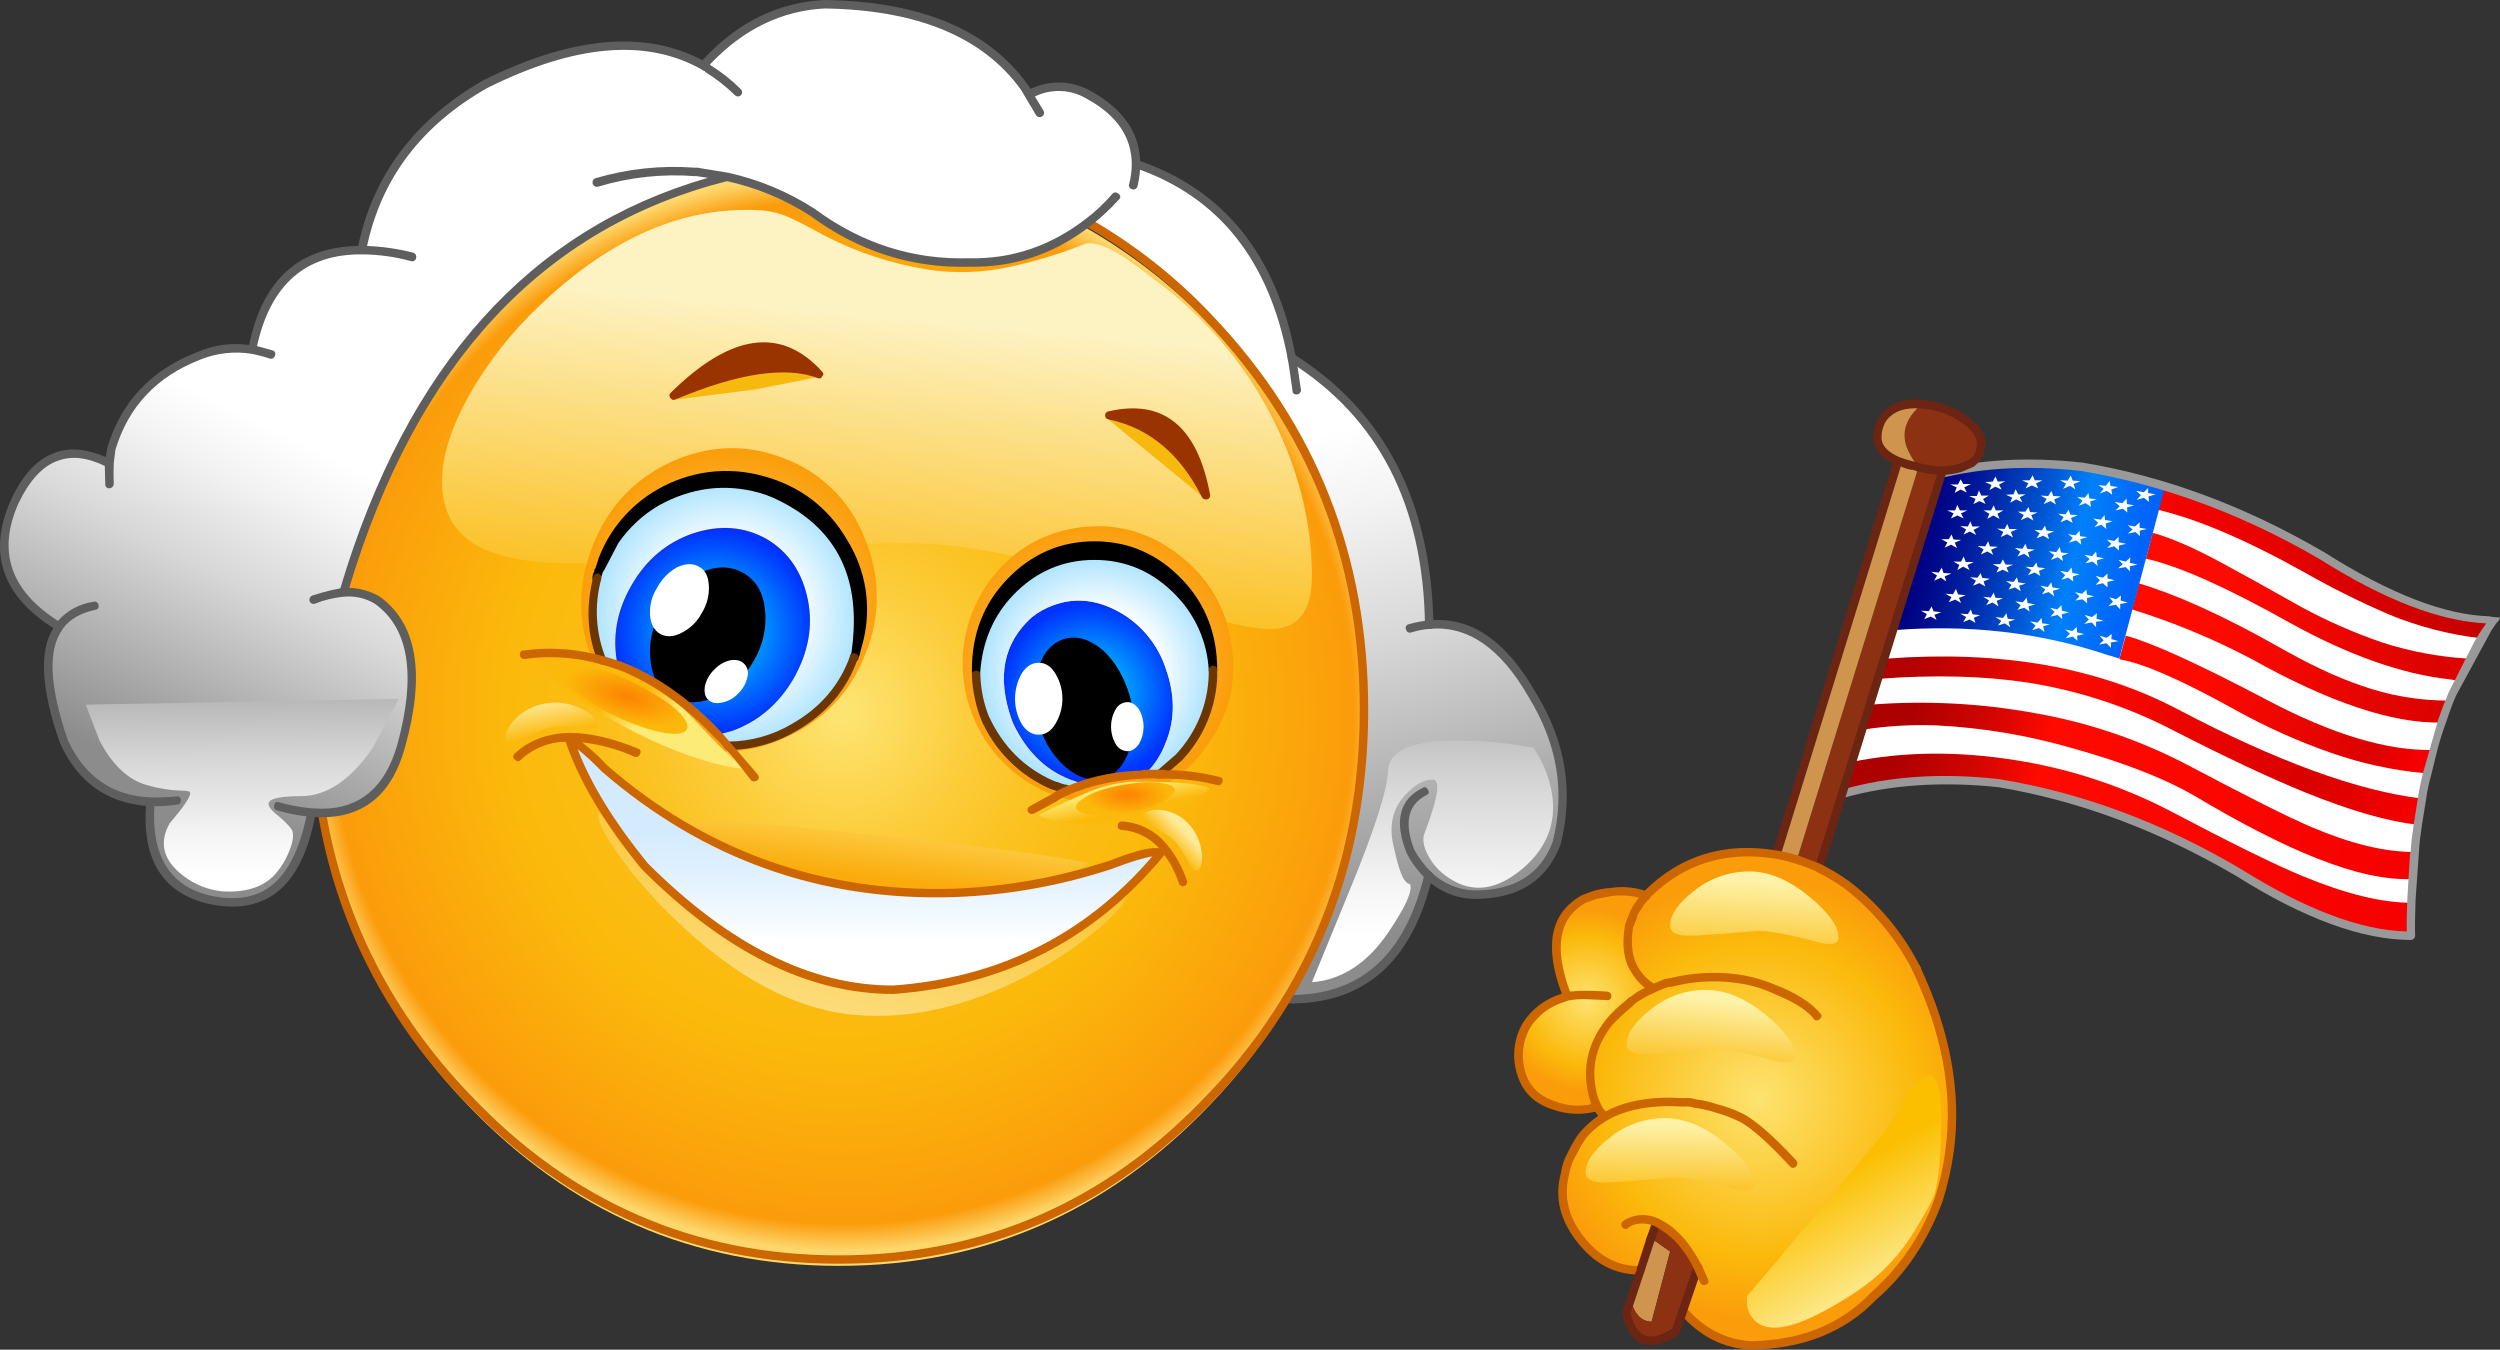 <?xml version="1.0" encoding="iso-8859-1"?>
<!-- Generator: Adobe Illustrator 20.1.0, SVG Export Plug-In . SVG Version: 6.00 Build 0)  -->
<svg version="1.0" id="Layer_1" xmlns="http://www.w3.org/2000/svg" xmlns:xlink="http://www.w3.org/1999/xlink" x="0px" y="0px"
	 viewBox="0 0 945.19 510.27" enable-background="new 0 0 945.19 510.27" xml:space="preserve">
<rect x="0" y="0" width="945.19" height="510.27" fill="#333333" stroke="none"/>
<title>emojicharacters_0021</title>
<path fill="#FFFFFF" d="M748.19,177.13l-16.31-0.8l-38.7,119.21l30.38-5c23.133-2.133,41.683-0.467,55.65,5
	c7.247,2.88,28.407,11.947,63.48,27.2c29.207,12.667,49.993,21.093,62.36,25.28h6.88c0.32-9.813,0.907-19.947,1.76-30.4
	c1.813-21.02,4.25-33.227,7.31-36.62c1.813-6.507,4.107-13.333,6.88-20.48c5.44-14.293,10.343-22.987,14.71-26.08
	c-5.227-0.533-10.503-1.227-15.83-2.08c-10.767-1.6-16.523-3.147-17.27-4.64c-1.28-2.347-22.707-13.653-64.28-33.92
	c-8.207-3.2-17.16-6.347-26.86-9.44c-19.293-6.187-32.727-8.853-40.3-8C768.125,177.274,758.149,177.532,748.19,177.13z"/>
<linearGradient id="SVGID_1_" gradientUnits="userSpaceOnUse" x1="576.559" y1="456.077" x2="642.289" y2="471.177" gradientTransform="matrix(3.2 0 0 3.2 -1131.2 -1166.66)">
	<stop  offset="0" style="stop-color:#AD0000"/>
	<stop  offset="0.05" style="stop-color:#B80100"/>
	<stop  offset="0.15" style="stop-color:#D40500"/>
	<stop  offset="0.26" style="stop-color:#FF0A00"/>
	<stop  offset="1" style="stop-color:#F50000"/>
</linearGradient>
<path fill="url(#SVGID_1_)" d="M911.29,353.14l0.32-10.4l0.32-1.44c-11.087,0.107-24.893-3.253-41.42-10.08
	c-10.553-4.373-27.343-12.64-50.37-24.8c-18.193-9.394-37.775-15.809-58-19c-21.853-3.52-42.52-3.307-62,0.64l-4.8,12.48
	c2.987-0.427,8.743-1.547,17.27-3.36c7.887-1.493,13.75-2.187,17.59-2.08c22.067,1.067,39.55,3.467,52.45,7.2
	c19.187,5.44,34.377,11.36,45.57,17.76c19.08,11.413,34.803,19.68,47.17,24.8C889.73,350.807,901.697,353.567,911.29,353.14z"/>
<linearGradient id="SVGID_2_" gradientUnits="userSpaceOnUse" x1="602.675" y1="420.999" x2="649.225" y2="440.549" gradientTransform="matrix(3.2 0 0 3.2 -1131.2 -1166.66)">
	<stop  offset="0" style="stop-color:#FF0300"/>
	<stop  offset="0.99" style="stop-color:#C40000"/>
</linearGradient>
<path fill="url(#SVGID_2_)" d="M872,216.81c10.007,5.664,20.308,10.791,30.86,15.36c11.142,4.64,22.874,7.709,34.86,9.12l3.68-6.56
	c-10-0.667-21.62-3.867-34.86-9.6c-6.287-2.773-17.427-8.373-33.42-16.8c-15.887-8.427-25.64-13.493-29.26-15.2
	c-8.506-4.28-17.391-7.761-26.54-10.4l-2.56,9.76C830.073,195.903,849.153,204.01,872,216.81z"/>
<radialGradient id="SVGID_3_" cx="400.783" cy="446.06" r="63.63" gradientTransform="matrix(3.2 0 0 -3.2 -963.94 1696.65)" gradientUnits="userSpaceOnUse">
	<stop  offset="0.02" style="stop-color:#FDE370"/>
	<stop  offset="0.1" style="stop-color:#FDDB5C"/>
	<stop  offset="0.25" style="stop-color:#FCCC39"/>
	<stop  offset="0.39" style="stop-color:#FBC220"/>
	<stop  offset="0.52" style="stop-color:#FBBB10"/>
	<stop  offset="0.63" style="stop-color:#FBB90B"/>
	<stop  offset="0.95" style="stop-color:#FB9C0B"/>
	<stop  offset="1" style="stop-color:#FDD66C"/>
</radialGradient>
<path fill="url(#SVGID_3_)" d="M403.11,82.24c-25.907-13.227-54.573-19.84-86-19.84c-16.177-0.071-32.3,1.863-48,5.76l-8.32,2.24
	c-31.333,9.28-59.423,26.827-84.27,52.64l-2.52,2.73c-27.187,29.653-44.403,63.683-51.65,102.09
	c-2.594,14.037-3.88,28.285-3.84,42.56c-0.039,13.193,1.086,26.364,3.36,39.36c6.927,40.96,25.157,76.857,54.69,107.69
	c38.807,40.747,85.66,61.12,140.56,61.12s101.753-20.373,140.56-61.12c10.888-11.371,20.536-23.868,28.78-37.28
	c19.507-32.32,29.26-68.91,29.26-109.77c0-57.387-19.333-106.51-58-147.37c-13.632-14.315-29.248-26.6-46.37-36.48L403.11,82.24z"/>
<linearGradient id="SVGID_4_" gradientUnits="userSpaceOnUse" x1="459.384" y1="402.172" x2="455.864" y2="440.792" gradientTransform="matrix(3.2 0 0 3.2 -1131.2 -1166.66)">
	<stop  offset="0" style="stop-color:#FDF2C2"/>
	<stop  offset="1" style="stop-color:#FBB90B"/>
</linearGradient>
<path fill="url(#SVGID_4_)" d="M382.16,100.81c-10.286,2.317-20.914,2.697-31.34,1.12c-13.486-2.147-26.547-6.413-38.7-12.64
	c-6.073-3.333-10.283-5.52-12.63-6.56c-3.654-1.792-7.613-2.878-11.67-3.2c-28.78-1.813-56.603,10.08-83.47,35.68
	c-10.66,10.001-19.761,21.542-27,34.24c-6.82,12.267-10.23,23.147-10.23,32.64c0,12.053,5.223,20.533,15.67,25.44
	c8.74,4.053,22.227,5.867,40.46,5.44c9.593-0.107,28.26-1.44,56-4c26.333-2.453,46.96-3.68,61.88-3.68
	c17.587,0,37.203,3.093,58.85,9.28c2.773,0.747,19.243,6.187,49.41,16.32c16.313,5.44,27.667,7.68,34.06,6.72
	c8.367-1.28,12.55-7.893,12.55-19.84c0-18.56-4.263-37.013-12.79-55.36c-10.149-21.66-25.402-40.533-44.45-55
	c-6.927-5.333-11.723-8.853-14.39-10.56c-6.713-4.16-11.563-5.653-14.55-4.48C400.845,95.931,391.594,98.754,382.16,100.81z"/>
<radialGradient id="SVGID_5_" cx="417.047" cy="477.671" r="16.435" gradientTransform="matrix(3.16 -0.47 -0.45 -3.06 -689.38 1907.76)" gradientUnits="userSpaceOnUse">
	<stop  offset="0" style="stop-color:#FDD68A"/>
	<stop  offset="1" style="stop-color:#FB9E0B"/>
</radialGradient>
<path fill="url(#SVGID_5_)" d="M373.84,220c-16.616,23.293-11.811,55.559,10.87,73c11.407,8.667,24.04,11.973,37.9,9.92
	c13.507-1.871,25.614-9.309,33.39-20.51c8.667-11.733,11.863-24.64,9.59-38.72c-2-14.08-8.77-25.493-20.31-34.24
	c-11.407-8.667-24.04-11.973-37.9-9.92S382.34,208.407,373.84,220z"/>
<radialGradient id="SVGID_6_" cx="378.692" cy="368.587" r="17.8" gradientTransform="matrix(2.98 1.17 1.14 -2.92 -1271.48 860.33)" gradientUnits="userSpaceOnUse">
	<stop  offset="0" style="stop-color:#FDD68A"/>
	<stop  offset="1" style="stop-color:#FB9E0B"/>
</radialGradient>
<path fill="url(#SVGID_6_)" d="M224,206.57c-5.753,14.72-5.7,29.227,0.16,43.52c6,14.4,16.127,24.427,30.38,30.08
	c14.253,5.653,28.483,5.173,42.69-1.44c14.287-6.4,24.307-16.96,30.06-31.68c5.763-14.079,5.59-29.89-0.48-43.84
	c-5.406-13.843-16.456-24.726-30.38-29.92c-14.073-5.547-28.253-5.12-42.54,1.28C239.73,181.077,229.767,191.743,224,206.57z"/>
<linearGradient id="SVGID_7_" gradientUnits="userSpaceOnUse" x1="429.824" y1="450.223" x2="428.344" y2="446.723" gradientTransform="matrix(3.2 0 0 3.2 -1131.2 -1166.66)">
	<stop  offset="0" style="stop-color:#FDEB78"/>
	<stop  offset="1" style="stop-color:#FBB90B"/>
</linearGradient>
<path fill="url(#SVGID_7_)" d="M230.73,251.85l-5.12-1.44c-4.001-1.259-8.13-2.067-12.31-2.41c-3.691-0.041-7.377,0.294-11,1
	c6.393,8.747,18.173,17.6,35.34,26.56s32.187,14.073,45.06,15.34c-1.707-0.213-6.237-4.16-13.59-11.84
	c-8.32-8.753-12.907-13.44-13.76-14.06C247.804,259.479,239.515,255.052,230.73,251.85z"/>
<radialGradient id="SVGID_8_" cx="814.45" cy="443.124" r="7.43" gradientTransform="matrix(-3.07 -0.89 0.52 -1.24 2507.09 1537.63)" gradientUnits="userSpaceOnUse">
	<stop  offset="0" style="stop-color:#FD8200"/>
	<stop  offset="1" style="stop-color:#FBB90B"/>
</radialGradient>
<path fill="url(#SVGID_8_)" d="M226.57,252.81c-6.713-1.92-11.243-2.453-13.59-1.6c-2.667,0.747-2.72,2.72-0.16,5.92
	c2.773,3.2,7.107,6.56,13,10.08c5.999,3.392,12.32,6.179,18.87,8.32c6.18,1.813,10.55,2.347,13.11,1.6
	c2.667-0.96,2.827-2.987,0.48-6.08c-2.56-3.2-6.93-6.507-13.11-9.92C239.31,257.651,233.069,254.86,226.57,252.81z"/>
<linearGradient id="SVGID_9_" gradientUnits="userSpaceOnUse" x1="485.975" y1="457.603" x2="486.555" y2="460.383" gradientTransform="matrix(3.2 0 0 3.2 -1131.2 -1166.66)">
	<stop  offset="0" style="stop-color:#FDEB78"/>
	<stop  offset="1" style="stop-color:#FBB90B"/>
</linearGradient>
<path fill="url(#SVGID_9_)" d="M431.25,295.54h-3.36c-6.128,0.459-12.132,1.968-17.75,4.46c-10.447,4.587-16.257,7.36-17.43,8.32
	c7.673,3.52,18.973,4.053,33.9,1.6c14.393-2.453,24.68-6.347,30.86-11.68C454.81,296.44,446.07,295.54,431.25,295.54z"/>
<radialGradient id="SVGID_10_" cx="410.284" cy="570.144" r="5.21" gradientTransform="matrix(3.2 -0.02 -0.14 -1.42 -807.03 1118.34)" gradientUnits="userSpaceOnUse">
	<stop  offset="0" style="stop-color:#FD8200"/>
	<stop  offset="1" style="stop-color:#FBB90B"/>
</radialGradient>
<path fill="url(#SVGID_10_)" d="M443.24,297.3c-1.493-1.067-4.637-1.6-9.43-1.6c-4.801,0.214-9.568,0.911-14.23,2.08
	c-4.907,1.28-8.477,2.827-10.71,4.64c-2.347,1.707-2.68,3.147-1,4.32c1.493,1.067,4.53,1.6,9.11,1.6
	c4.864-0.101,9.697-0.8,14.39-2.08c4.8-1.387,8.37-2.933,10.71-4.64C444.42,299.913,444.807,298.473,443.24,297.3z"/>
<linearGradient id="SVGID_11_" gradientUnits="userSpaceOnUse" x1="446.581" y1="504.196" x2="458.331" y2="452.966" gradientTransform="matrix(3.2 0 0 3.2 -1131.2 -1166.66)">
	<stop  offset="0" style="stop-color:#FDF2C2"/>
	<stop  offset="1" style="stop-color:#FBB90B"/>
</linearGradient>
<path fill="url(#SVGID_11_)" d="M426.13,338.26c0.213-1.813-2.877-1.48-9.27,1c-9.807,4.16-18.177,7.627-25.11,10.4
	c-28.993,11.333-53.567,16.08-73.72,14.24c-20.573-1.813-42.267-12.747-65.08-32.8c-2.24-2-8.69-8.133-19.35-18.4
	c-4.8-4.667-7.253-6.16-7.36-4.48c-0.213,2.453,2.293,7.36,7.52,14.72c6.288,8.803,13.4,16.986,21.24,24.44
	c22.92,22.187,45.627,34.293,68.12,36.32c22.6,2,46.16-3.92,70.68-17.76c8.271-4.632,16.045-10.101,23.2-16.32
	C422.873,344.393,425.917,340.607,426.13,338.26z"/>
<linearGradient id="SVGID_12_" gradientUnits="userSpaceOnUse" x1="457.747" y1="458.648" x2="456.667" y2="468.398" gradientTransform="matrix(3.2 0 0 3.2 -1131.2 -1166.66)">
	<stop  offset="0" style="stop-color:#FDDE63"/>
	<stop  offset="0.43" style="stop-color:#FCCA40"/>
	<stop  offset="1" style="stop-color:#FBAB0B"/>
</linearGradient>
<path fill="url(#SVGID_12_)" d="M401.83,330.26c2.56-0.533,4.32-0.96,5.28-1.28c1.637-0.677,3.194-1.536,4.64-2.56
	c-11.62-2.667-36.46-6.027-74.52-10.08c-37.74-4.053-63.113-6.08-76.12-6.08l-9.43-0.8l7.52,4.64c2.637,1.558,5.424,2.844,8.32,3.84
	c2.997,0.936,5.933,2.058,8.79,3.36c5.181,2.618,10.656,4.606,16.31,5.92c3.947,1.067,9.81,2.507,17.59,4.32
	c31.333,9.173,60.117,9.067,86.35-0.32L401.83,330.26z"/>
<radialGradient id="SVGID_13_" cx="400.783" cy="446.058" r="10.738" gradientTransform="matrix(3.2 0 0 -3.2 -682.34 1805.62)" gradientUnits="userSpaceOnUse">
	<stop  offset="0" style="stop-color:#FDE370"/>
	<stop  offset="0.71" style="stop-color:#FBB90B"/>
	<stop  offset="1" style="stop-color:#FB9C0B"/>
</radialGradient>
<path fill="url(#SVGID_13_)" d="M622.5,338.58c-4.233-1.583-8.796-2.078-13.27-1.44c-2.06,0.159-4.098,0.535-6.08,1.12L599,339.7
	c-11.333,6.4-13.467,18.733-6.4,37l-0.32,0.16l-1,0.32c-5.81,1.617-10.82,5.32-14.07,10.4c-3.183,5.415-3.938,11.92-2.08,17.92
	c1.813,6.293,6.023,10.453,12.63,12.48c5.014,1.916,10.517,2.141,15.67,0.64l-0.8-3.36c-2.987-10.347-1.067-19.947,5.76-28.8
	c2.373-2.592,4.941-4.999,7.68-7.2c0.326-0.573,0.832-1.023,1.44-1.28c2.414-1.685,4.986-3.132,7.68-4.32
	c-2.896-1.641-5.31-4.013-7-6.88c-2.667-4.16-3.413-9.707-2.24-16.64l1.6-4.16l0.16-0.64l2.08-3.36
	C620.579,340.76,621.487,339.621,622.5,338.58z"/>
<linearGradient id="SVGID_14_" gradientUnits="userSpaceOnUse" x1="604.198" y1="427.777" x2="648.798" y2="446.497" gradientTransform="matrix(3.2 0 0 3.2 -1131.2 -1166.66)">
	<stop  offset="0.26" style="stop-color:#FF0A00"/>
	<stop  offset="0.86" style="stop-color:#DB0200"/>
	<stop  offset="0.99" style="stop-color:#F50000"/>
</linearGradient>
<path fill="url(#SVGID_14_)" d="M865.56,235.37c22.173,12.267,42.267,19.413,60.28,21.44l4.48,0.64L933,249
	c-10.98-0.66-21.832-2.703-32.3-6.08c-10.59-3.629-20.859-8.134-30.7-13.47c-13.433-7.573-23.24-13.013-29.42-16.32
	c-10.767-5.867-19.667-9.76-26.7-11.68l-2.56,9.76C823.707,213.983,841.787,222.037,865.56,235.37z"/>
<path fill="#CF954E" d="M620.42,480.35l-0.16,0.64l-0.16,0.32l-3.52,10.4c1.387,5.227,4,7.893,7.84,8l7-26.56l-7.2-5l-3.84,12v0.16
	L620.42,480.35z"/>
<path fill="#8C3213" d="M626.34,462.1l-2.08,6.08l7.2,5l-7,26.56c-3.84-0.107-6.453-2.773-7.84-8l-1.6,4.64
	c1.493,6.187,4,9.653,7.52,10.4c2.987,0.667,6.717-0.4,11.19-3.2l8.16-24.32c-1.267-2.903-2.878-5.643-4.8-8.16
	c-1.564-1.993-3.334-3.817-5.28-5.44C630.124,464.275,628.289,463.081,626.34,462.1z"/>
<linearGradient id="SVGID_15_" gradientUnits="userSpaceOnUse" x1="579.11" y1="441.659" x2="639.61" y2="461.279" gradientTransform="matrix(3.2 0 0 3.2 -1131.2 -1166.66)">
	<stop  offset="0" style="stop-color:#B30000"/>
	<stop  offset="0.06" style="stop-color:#BE0100"/>
	<stop  offset="0.16" style="stop-color:#DA0500"/>
	<stop  offset="0.26" style="stop-color:#FF0A00"/>
	<stop  offset="0.77" style="stop-color:#D90000"/>
	<stop  offset="0.99" style="stop-color:#F50000"/>
</linearGradient>
<path fill="url(#SVGID_15_)" d="M710.29,256.65c21-1.6,39.817-1.12,56.45,1.44c18.955,2.979,37.311,8.975,54.37,17.76
	c20.36,10.453,37.257,18.4,50.69,23.84c16.847,6.827,30.973,10.88,42.38,12.16l1.6-9.92c-24.307-2.88-55.01-14.08-92.11-33.6
	c-30.493-16.107-67.273-22.55-110.34-19.33L710.29,256.65z"/>
<linearGradient id="SVGID_16_" gradientUnits="userSpaceOnUse" x1="578.793" y1="450.333" x2="642.363" y2="464.933" gradientTransform="matrix(3.2 0 0 3.2 -1131.2 -1166.66)">
	<stop  offset="0" style="stop-color:#AD0000"/>
	<stop  offset="0.05" style="stop-color:#B80100"/>
	<stop  offset="0.15" style="stop-color:#D40500"/>
	<stop  offset="0.26" style="stop-color:#FF0A00"/>
	<stop  offset="1" style="stop-color:#F50000"/>
</linearGradient>
<path fill="url(#SVGID_16_)" d="M769.29,269.61c-20.442-3.74-41.282-4.816-62-3.2l-2.88,9.44c9.148-1.411,18.41-1.946,27.66-1.6
	c17.441,0.864,34.722,3.764,51.49,8.64c19.4,5.44,34.643,11.36,45.73,17.76c18.227,10.88,33.893,18.88,47,24
	c13.967,5.547,25.907,8.107,35.82,7.68l0.64-8.8l0.25-1.43c-11.087,0.107-24.147-3.04-39.18-9.44c-8.1-3.413-24.037-11.413-47.81-24
	C808.179,279.47,789.053,273.047,769.29,269.61z"/>
<radialGradient id="SVGID_17_" cx="400.803" cy="446.015" r="26.248" gradientTransform="matrix(3.2 0 0 -3.2 -617.58 1842.74)" gradientUnits="userSpaceOnUse">
	<stop  offset="0" style="stop-color:#FDE370"/>
	<stop  offset="0.71" style="stop-color:#FBB90B"/>
	<stop  offset="1" style="stop-color:#FB9C0B"/>
</radialGradient>
<path fill="url(#SVGID_17_)" d="M622.66,338.1l-0.16,0.48c-1.015,1.028-1.926,2.153-2.72,3.36l-2.08,3.36l-0.16,0.64l-1.6,4.16
	c-1.173,6.933-0.427,12.48,2.24,16.64c1.69,2.867,4.104,5.239,7,6.88c-2.694,1.188-5.266,2.635-7.68,4.32
	c-0.608,0.257-1.114,0.707-1.44,1.28c-2.739,2.201-5.307,4.608-7.68,7.2c-6.82,8.853-8.74,18.453-5.76,28.8l1.28,3.2
	c0.686,1.452,1.716,2.715,3,3.68c-3.248,1.981-6.161,4.465-8.63,7.36c-1.568,2.291-2.958,4.698-4.16,7.2
	c-1.181,2.256-1.991,4.687-2.4,7.2c-2.347,9.067-0.16,17.6,6.56,25.6c6.18,7.467,13.483,11.093,21.91,10.88l0.16-0.16l5.92-18.08
	c1.937,0.971,3.761,2.151,5.44,3.52c1.946,1.623,3.716,3.447,5.28,5.44c1.797,2.599,3.402,5.326,4.8,8.16l-5.44,16.32
	c7.187,8.307,15.74,12.683,25.66,13.13c19.293-0.32,34.75-6.56,46.37-18.72c10.873-9.493,19.03-21.547,24.47-36.16
	c1.972-6.2,3.417-12.556,4.32-19c2.88-21.653-1.33-44.533-12.63-68.64c-6.927-13.013-15.667-23.52-26.22-31.52
	c-3.329-2.382-6.859-4.469-10.55-6.24l-0.48-0.32l-7.68-2.88c-2.564-0.828-5.184-1.47-7.84-1.92
	C652.46,320.037,636.093,324.98,622.66,338.1z"/>
<linearGradient id="SVGID_18_" gradientUnits="userSpaceOnUse" x1="604.936" y1="439.993" x2="638.736" y2="455.214" gradientTransform="matrix(3.2 0 0 3.2 -1131.2 -1166.66)">
	<stop  offset="0.26" style="stop-color:#FF0A00"/>
	<stop  offset="0.86" style="stop-color:#DB0200"/>
	<stop  offset="0.99" style="stop-color:#F50000"/>
</linearGradient>
<path fill="url(#SVGID_18_)" d="M801.43,249.29c8.953,1.493,23.663,7.947,44.13,19.36c11.464,6.342,23.447,11.695,35.82,16
	c11.422,3.996,23.29,6.575,35.34,7.68l1,0.32l2.24-9.12c-17.267,0.427-38.213-5.867-62.84-18.88
	c-25.693-13.547-43.497-21.653-53.41-24.32l-2.4,8.64L801.43,249.29z"/>
<linearGradient id="SVGID_19_" gradientUnits="userSpaceOnUse" x1="602.788" y1="433.296" x2="647.918" y2="452.246" gradientTransform="matrix(3.2 0 0 3.2 -1131.2 -1166.66)">
	<stop  offset="0.26" style="stop-color:#FF0A00"/>
	<stop  offset="0.86" style="stop-color:#DB0200"/>
	<stop  offset="0.99" style="stop-color:#F50000"/>
</linearGradient>
<path fill="url(#SVGID_19_)" d="M806.07,230.41c15.51,4.819,30.549,11.041,44.93,18.59c29.527,16.533,53.527,24.587,72,24.16l0.32,1
	c0.528-3.174,1.386-6.284,2.56-9.28c-11.389,0.019-22.695-1.929-33.42-5.76c-9.06-3.093-19.393-7.947-31-14.56
	c-20.573-11.627-38.163-19.627-52.77-24L806.07,230.41z"/>
<linearGradient id="SVGID_20_" gradientUnits="userSpaceOnUse" x1="580.822" y1="427.434" x2="605.722" y2="433.354" gradientTransform="matrix(3.2 0 0 3.2 -1131.2 -1166.66)">
	<stop  offset="0" style="stop-color:#000082"/>
	<stop  offset="0.1" style="stop-color:#000B8C"/>
	<stop  offset="0.28" style="stop-color:#0027A7"/>
	<stop  offset="0.51" style="stop-color:#0055D2"/>
	<stop  offset="0.7" style="stop-color:#0080FA"/>
	<stop  offset="1" style="stop-color:#0063FA"/>
</linearGradient>
<path fill="url(#SVGID_20_)" d="M715.88,238.25c28.46-2.24,55.323,0.853,80.59,9.28l4.8,1.44L818.86,183l-4-0.64
	c-25.693-6.72-48.88-9.053-69.56-7l-4,1.76c-2.249,0.607-4.555,0.982-6.88,1.12L715.88,238.25z"/>
<path fill="#6B2512" d="M624.26,469.78c0.682,0.108,1.322-0.358,1.43-1.039c0.004-0.027,0.008-0.054,0.01-0.081l2.08-6.08
	c0.188-0.858-0.354-1.706-1.212-1.894c-0.732-0.161-1.477,0.212-1.788,0.894l-2.08,6.08c-0.385,0.671-0.153,1.526,0.518,1.911
	c0.149,0.085,0.312,0.143,0.482,0.169h0.64L624.26,469.78z"/>
<path fill="#CC6600" d="M662.16,507.07c-9.593-0.533-17.803-4.747-24.63-12.64c-0.464-0.619-1.341-0.744-1.96-0.28
	c-0.106,0.08-0.2,0.174-0.28,0.28c-0.343,0.265-0.525,0.689-0.48,1.12c-0.114,0.404,0.01,0.837,0.32,1.12
	c7.567,8.667,16.567,13.2,27,13.6c19.72-0.32,35.497-6.653,47.33-19c10.98-9.493,19.297-21.827,24.95-37
	c1.963-6.271,3.408-12.693,4.32-19.2c2.88-22.187-1.383-45.387-12.79-69.6c-0.32-0.96-1.013-1.227-2.08-0.8
	c-0.809,0.312-1.212,1.221-0.899,2.03c0.028,0.072,0.061,0.143,0.099,0.21c11.193,23.68,15.35,46.24,12.47,67.68
	c-0.762,6.363-2.156,12.633-4.16,18.72c-4.92,13.69-13.229,25.91-24.15,35.52c-11.333,11.84-26.363,17.92-45.09,18.24
	 M617.54,350.42l1.44-3.68l0.16-1l1.92-2.88c0.672-1.142,1.538-2.157,2.56-3c0.308-0.473,0.422-1.045,0.32-1.6
	c-0.018-0.566-0.44-1.038-1-1.12c-4.435-1.67-9.227-2.166-13.91-1.44c-2.221,0.134-4.42,0.51-6.56,1.12l-4.32,1.6
	c-11.94,6.613-14.5,19.04-7.68,37.28c-6.059,1.793-11.277,5.695-14.71,11c-3.392,5.807-4.204,12.768-2.24,19.2
	c1.92,6.827,6.45,11.36,13.59,13.6c5.142,1.819,10.703,2.097,16,0.8l1.12,1.6c-2.756,1.884-5.234,4.146-7.36,6.72
	c-1.58,2.283-2.971,4.691-4.16,7.2c-1.33,2.376-2.198,4.982-2.56,7.68c-2.56,9.387-0.267,18.387,6.88,27
	c6.287,7.573,13.803,11.36,22.55,11.36h0.64c0.77,0.113,1.487-0.42,1.6-1.19c0.02-0.136,0.02-0.274,0-0.41
	c-0.016-0.877-0.723-1.584-1.6-1.6h-0.12c-7.887,0.213-14.763-3.2-20.63-10.24c-6.393-7.68-8.473-15.787-6.24-24.32
	c0.343-2.428,1.158-4.766,2.4-6.88c1.153-2.31,2.435-4.554,3.84-6.72c2.32-2.824,5.14-5.197,8.32-7
	c7.247-4.16,16.84-5.867,28.78-5.12c1.352-0.194,2.732-0.029,4,0.48h0.32c2.441,0.326,4.85,0.861,7.2,1.6
	c3.359,0.915,6.624,2.147,9.75,3.68c4.373,2.347,10.663,7.947,18.87,16.8c0.478,0.656,1.398,0.8,2.054,0.321
	c0.066-0.048,0.129-0.102,0.186-0.161c0.704-0.578,0.806-1.618,0.228-2.322c-0.022-0.027-0.044-0.053-0.068-0.078
	c-8.313-8.96-14.923-14.773-19.83-17.44c-3.296-1.693-6.785-2.983-10.39-3.84c-2.482-0.886-5.06-1.477-7.68-1.76
	c-1.546-0.509-3.184-0.673-4.8-0.48c-11.94-0.747-21.693,0.92-29.26,5c-0.777-0.641-1.382-1.466-1.76-2.4l-1.28-2.88v-0.16
	c-2.88-9.92-1.067-18.987,5.44-27.2c2.359-2.487,4.87-4.825,7.52-7l1.28-1.28c2.294-1.607,4.763-2.949,7.36-4l0.16-0.16
	c1.561-0.734,3.163-1.376,4.8-1.92l1.6-0.16c7.774-2.027,15.869-2.516,23.83-1.44c4.117,0.456,8.153,1.465,12,3l4.8,2.08
	c6.18,2.667,10.443,5.493,12.79,8.48c0.359,0.647,1.174,0.881,1.822,0.523c0.163-0.09,0.306-0.214,0.418-0.363
	c0.96-0.667,1.013-1.413,0.16-2.24c-2.667-3.333-7.25-6.48-13.75-9.44l-5.12-2.08c-4.07-1.557-8.309-2.631-12.63-3.2
	c-8.335-1.049-16.791-0.561-24.95,1.44l-2.08,0.32l-4.32,1.76c-2.355-1.498-4.327-3.525-5.76-5.92
	c-2.347-3.733-3.04-8.853-2.08-15.36l0.16-0.16 M617.56,342.26l-1.28,2.4l-1.92,5v0.32c-1.28,7.333-0.48,13.2,2.4,17.6
	c1.324,2.274,3.06,4.282,5.12,5.92c-1.843,0.831-3.565,1.908-5.12,3.2c-0.758,0.299-1.421,0.796-1.92,1.44
	c-2.822,2.164-5.398,4.632-7.68,7.36c-7.247,9.28-9.273,19.36-6.08,30.24l0.48,1.76c-4.427,0.951-9.035,0.603-13.27-1
	c-6.18-1.92-10.07-5.707-11.67-11.36c-1.645-5.577-0.952-11.584,1.92-16.64c3.041-4.737,7.7-8.205,13.11-9.76l1.28-0.48h0.16
	c2.265-0.444,4.576-0.606,6.88-0.48c0.533,0,3.04,0.107,7.52,0.32c0.96,0.213,1.547-0.267,1.76-1.44
	c0.034-0.924-0.677-1.706-1.6-1.76c-2.88-0.213-5.493-0.32-7.84-0.32c-2.085-0.039-4.17,0.068-6.24,0.32
	c-6.18-16.667-4.207-27.867,5.92-33.6l4.16-1.44l5.76-1.12c3.42-0.413,6.888-0.196,10.23,0.64L617.56,342.26z"/>
<path fill="#6B2512" d="M625.7,468.66c0.213-0.343,0.213-0.777,0-1.12c-0.189-0.409-0.559-0.706-1-0.8
	c-0.769-0.338-1.665,0.012-2.003,0.78c-0.031,0.071-0.057,0.145-0.077,0.22l-3.84,12v0.64l-0.32,0.48l-5.12,15v0.8
	c1.6,6.827,4.477,10.72,8.63,11.68l2.08,0.16c2.987,0,6.45-1.173,10.39-3.52l0.64-1l8.32-24.32c0.213-0.343,0.213-0.777,0-1.12
	c-0.189-0.409-0.559-0.706-1-0.8c-0.671-0.385-1.526-0.153-1.911,0.518c-0.085,0.149-0.143,0.312-0.169,0.482l-8.16,23.68
	c-4.053,2.453-7.197,3.36-9.43,2.72c-2.88-0.667-4.96-3.547-6.24-8.64L625.7,468.66z"/>
<path fill="#CC6600" d="M632.73,464.34c-1.806-1.477-3.796-2.714-5.92-3.68c-3.371-1.589-7.25-1.705-10.71-0.32
	c-0.923,0.345-1.786,0.83-2.56,1.44c-0.656,0.478-0.8,1.398-0.321,2.054c0.048,0.066,0.102,0.129,0.161,0.186
	c0.44,0.663,1.333,0.844,1.996,0.404c0.16-0.106,0.298-0.244,0.404-0.404l1.44-0.8c2.713-0.955,5.688-0.841,8.32,0.32
	c1.794,0.98,3.507,2.104,5.12,3.36c1.908,1.453,3.592,3.178,5,5.12c1.912,2.409,3.524,5.042,4.8,7.84l2.24,5
	c0.225,0.601,0.799,0.999,1.44,1l0.8-0.16c0.96-0.32,1.227-1.013,0.8-2.08l-2.24-5c-1.522-2.968-3.288-5.805-5.28-8.48
	C636.589,468.028,634.75,466.085,632.73,464.34z"/>
<path fill="#FFFFFF" d="M745.15,183h-2.88l-1-1.76l-1,1.92h-2.88l2.4,1.12l-0.8,2.08l2.24-1.28l2.4,1.12l-1-1.92L745.15,183z"/>
<path fill="#FFFFFF" d="M754.42,180.17l-1,1.92l-2.88,0.16l2.4,1.12l-0.8,1.92l2.24-1.28l2.4,1.12l-1-1.92l2.4-1.28l-2.88,0.16
	L754.42,180.17z"/>
<path fill="#FFFFFF" d="M768.49,179.69l-1.12,1.92h-2.87l2.4,1.12l-1.12,1.92l2.4-1.12l2.4,1.12l-0.8-1.92l2.4-1.12h-2.88
	L768.49,179.69z"/>
<path fill="#FFFFFF" d="M781.13,182.89l-1.13,1.92l2.56-1.12l2.08,1.28L784,183l2.56-1.12l-2.88-0.16l-0.8-1.92l-1.12,1.92
	l-2.88-0.16L781.13,182.89z"/>
<path fill="#FFFFFF" d="M797.6,181.77l-1.44,1.92l-2.88-0.32l2.08,1.44l-1.44,1.76l2.56-1l2.08,1.44l-0.32-1.92l2.56-1l-2.88-0.32
	L797.6,181.77z"/>
<path fill="#FFFFFF" d="M812.15,184.49l-1.6,1.6l-2.88-0.48l1.76,1.6l-1.6,1.76l2.72-0.8l1.92,1.6l-0.16-2.08l2.72-0.8l-2.88-0.48
	V184.49L812.15,184.49z"/>
<path fill="#FFFFFF" d="M748.19,185.45l-0.8,2.08h-2.88l2.4,1.12l-0.8,1.92l2.24-1.12l2.4,1.12l-1-1.92l2.24-1.28h-2.88
	L748.19,185.45z"/>
<path fill="#FFFFFF" d="M763.06,186.89l-1-1.92l-0.8,1.92l-2.88,0.16l2.4,1.12l-0.8,1.92l2.24-1.28l2.4,1.12l-1-1.92l2.24-1.12
	h-2.88H763.06z"/>
<path fill="#FFFFFF" d="M771.53,187.37l2.24,1.28l-1.12,1.92l2.56-1.12l2.08,1.28l-0.64-1.92l2.56-1.12l-2.88-0.16l-0.8-1.92
	l-1.12,1.92L771.53,187.37z"/>
<path fill="#FFFFFF" d="M789.6,186.41l-1.44,1.76l-2.88-0.32l2.08,1.44l-1.44,1.92l2.56-1l2.08,1.44l-0.32-2.08l2.56-0.8l-2.88-0.32
	L789.6,186.41z"/>
<path fill="#FFFFFF" d="M804,188.49l-1.6,1.76l-2.88-0.48l1.92,1.6l-1.6,1.6l2.72-0.64l1.76,1.44l-0.16-1.92l2.72-0.8l-2.72-0.48
	L804,188.49z"/>
<path fill="#FFFFFF" d="M740,190.89l-0.8,2.08h-3l2.4,1.12l-1,1.92l2.4-1.12l2.4,1.12l-1-1.92l2.4-1.12H741L740,190.89z"/>
<path fill="#FFFFFF" d="M753.78,191.05l-1,1.92h-2.88l2.24,1.28l-0.8,1.92l2.24-1.28l2.4,1.28l-0.8-1.92l2.24-1.28h-2.88
	L753.78,191.05z"/>
<path fill="#FFFFFF" d="M770.41,193.77l-2.88-0.16l-0.64-1.92l-1.12,1.76h-2.87l2.24,1.28l-1.14,1.92l2.56-1.12l2.24,1.28l-0.8-2.08
	L770.41,193.77z"/>
<path fill="#FFFFFF" d="M785.6,194.73l-2.88-0.16l-0.64-1.92l-1.08,1.76l-2.88-0.16l2.08,1.28l-1.2,1.92l2.4-1l2.24,1.28l-0.64-1.88
	L785.6,194.73z"/>
<path fill="#FFFFFF" d="M795.68,194.73l-1.44,1.76l-2.88-0.48l1.92,1.6l-1.44,1.76l2.56-1l1.92,1.6l-0.16-2.08l2.56-0.8l-2.88-0.48
	L795.68,194.73z"/>
<path fill="#FFFFFF" d="M808.95,197.45l-1.76,1.6l-2.72-0.48l1.76,1.6l-1.76,1.6l2.88-0.64l1.76,1.6l-0.16-2.08l2.72-0.64
	l-2.72-0.48L808.95,197.45L808.95,197.45z"/>
<path fill="#FFFFFF" d="M745,197.13l-1,1.92l-2.88-0.16l2.24,1.28l-1,1.92l2.4-1.12l2.4,1.28l-1-1.92l2.4-1.28h-2.88L745,197.13z"/>
<path fill="#FFFFFF" d="M758.9,198.09l-1,1.92l-2.88-0.16l2.4,1.28l-1,1.92l2.4-1.12l2.24,1.28l-0.8-2.08l2.4-1.12h-3L758.9,198.09z
	"/>
<path fill="#FFFFFF" d="M773.13,198.73l-1.13,1.76l-2.88-0.16l2.08,1.28l-1.28,1.92l2.56-1l2.24,1.28l-0.64-1.92l2.56-1l-2.88-0.32
	L773.13,198.73z"/>
<path fill="#FFFFFF" d="M786.24,200.65l-1.6,1.76l-2.72-0.48l1.76,1.44l-1.44,1.76l2.72-0.8l1.92,1.6l-0.32-2.08l2.72-0.8
	l-2.88-0.32L786.24,200.65z"/>
<path fill="#FFFFFF" d="M796.48,204l1.76,1.6l-1.6,1.6l2.72-0.64l1.76,1.6v-1.92l2.72-0.64L801,205v-2.08l-1.6,1.6L796.48,204z"/>
<path fill="#FFFFFF" d="M736.83,203.85H734l2.24,1.28l-1,1.92l2.4-1.12l2.24,1.28l-0.8-2.08l2.4-1l-2.88-0.16l-0.8-1.92
	L736.83,203.85z"/>
<path fill="#FFFFFF" d="M751.7,204.65l-1.12,1.92l-2.88-0.16l2.24,1.28l-1,1.92l2.4-1.12l2.24,1.28l-0.8-1.92l2.56-1.12l-3-0.16
	L751.7,204.65z"/>
<path fill="#FFFFFF" d="M767.37,210.89l-0.64-2.08l2.56-1l-2.88-0.32l-0.64-1.92l-1.12,1.92l-2.88-0.32l2.08,1.44l-1.12,1.76l2.56-1
	L767.37,210.89z"/>
<path fill="#FFFFFF" d="M775.37,211.69l2.56-1l2.08,1.44l-0.48-1.92l2.56-1l-2.88-0.32l-0.48-2.08l-1.28,1.92l-2.88-0.32l2.08,1.44
	L775.37,211.69z"/>
<path fill="#FFFFFF" d="M792.48,208.49l-1.48,1.76l-2.88-0.48l1.92,1.6l-1.6,1.6l2.72-0.64l1.92,1.6l-0.32-2.08l2.72-0.8l-2.72-0.48
	L792.48,208.49z"/>
<path fill="#FFFFFF" d="M805.43,210.73l-1.76,1.6l-2.72-0.64l1.6,1.6l-1.76,1.6l2.88-0.48l1.6,1.6v-1.92l2.88-0.64l-2.88-0.64
	L805.43,210.73z"/>
<path fill="#FFFFFF" d="M742.43,210.41l-1,1.92h-2.88l2.24,1.28l-0.8,1.92l2.24-1.28l2.4,1.28l-0.8-1.92l2.4-1.12h-3L742.43,210.41z
	"/>
<path fill="#FFFFFF" d="M761.14,213.45h-2.88l-1-1.92l-1,1.76h-2.88l2.4,1.28l-1,1.92l2.4-1.12l2.24,1.12l-0.8-1.92L761.14,213.45z"
	/>
<path fill="#FFFFFF" d="M769.93,212.65l-1.28,1.76l-2.88-0.16l2.24,1.28l-1.28,1.92l2.56-1l2.08,1.28l-0.48-1.92l2.4-1l-2.88-0.32
	L769.93,212.65z"/>
<path fill="#FFFFFF" d="M779.37,219.21l2.56-0.8l1.92,1.44l-0.16-1.92l2.56-0.8l-2.72-0.48l-0.32-2.08l-1.44,1.76l-2.88-0.48
	l1.92,1.6L779.37,219.21z"/>
<path fill="#FFFFFF" d="M796.8,216.81l-1.76,1.6l-2.72-0.64l1.6,1.6l-1.6,1.76l2.72-0.64l1.76,1.6V220l2.72-0.64l-2.72-0.64v-1.92
	V216.81z"/>
<path fill="#FFFFFF" d="M732.35,217.61l-1.12,1.92l2.56-1.12l2.08,1.44l-0.64-1.92l2.56-1.12l-3-0.16l-0.64-2.08l-1.15,1.92
	l-2.88-0.32L732.35,217.61z"/>
<path fill="#FFFFFF" d="M748.82,216.65l-1.12,1.76l-2.88-0.16l2.24,1.28l-1.12,1.92l2.4-1l2.24,1.28l-0.64-1.92l2.4-1l-2.88-0.32
	L748.82,216.65z"/>
<path fill="#FFFFFF" d="M762.58,218.25L761.3,220l-2.88-0.32l2.08,1.44l-1.12,1.76l2.4-0.8l2.24,1.44l-0.64-2.08l2.56-0.8
	l-2.88-0.48L762.58,218.25z"/>
<path fill="#FFFFFF" d="M775.53,220.17l-1.28,1.76l-2.88-0.48l1.92,1.44l-1.29,1.76l2.56-0.8l2.08,1.6l-0.48-2.08l2.72-0.8
	l-2.88-0.48L775.53,220.17z"/>
<path fill="#FFFFFF" d="M788.8,222.89l-1.6,1.6l-2.72-0.64l1.76,1.6l-1.6,1.6l2.72-0.48l1.76,1.6l-0.12-2.08l2.72-0.64l-2.72-0.64
	L788.8,222.89z"/>
<path fill="#FFFFFF" d="M801.91,225.13l-1.91,1.44l-2.56-0.8l1.44,1.76l-1.76,1.6l2.88-0.48l1.6,1.76v-2.08l2.88-0.48l-2.72-0.8
	L801.91,225.13z"/>
<path fill="#FFFFFF" d="M738.43,224.65l-2.88-0.16l2.24,1.28l-1,1.92l2.4-1l2.24,1.28l-0.8-1.92l2.56-1l-2.88-0.32l-0.8-2.08
	L738.43,224.65z"/>
<path fill="#FFFFFF" d="M753.78,224l-1.12,1.92l-2.88-0.32l2.24,1.44l-1.12,1.76l2.4-1l2.24,1.44l-0.64-2.08l2.4-1l-2.88-0.16
	L753.78,224z"/>
<path fill="#FFFFFF" d="M767.37,231.21l-0.48-1.92l2.56-0.8l-2.88-0.48l-0.32-2.08l-1.44,1.76l-2.88-0.32l2.08,1.44l-1.28,1.76
	l2.56-0.8L767.37,231.21z"/>
<path fill="#FFFFFF" d="M779.37,228.81l-1.6,1.6l-2.72-0.64l1.76,1.6l-1.6,1.76l2.72-0.64l1.76,1.6l-0.16-1.92l2.72-0.64l-2.72-0.64
	L779.37,228.81z"/>
<path fill="#FFFFFF" d="M789.76,234.25l-1.76,1.6l2.88-0.48l1.6,1.76v-2.08l2.88-0.32l-2.72-0.8l0.16-2.08l-1.92,1.44l-2.72-0.8
	L789.76,234.25z"/>
<path fill="#FFFFFF" d="M730.28,229.29l-1,1.76l-3-0.16l2.24,1.28l-1,1.92l2.4-1l2.24,1.28l-0.8-1.92l2.56-1l-2.88-0.32
	L730.28,229.29z"/>
<path fill="#FFFFFF" d="M745.15,230.41l-1.15,1.76l-2.88-0.16l2.24,1.28l-1.12,1.92l2.4-1l2.24,1.28l-0.64-1.92l2.4-1l-2.88-0.32
	L745.15,230.41z"/>
<path fill="#FFFFFF" d="M757.3,233.61l-2.88-0.32l2.24,1.44l-1.28,1.76l2.56-0.8l2.08,1.44l-0.64-2.08l2.56-0.8l-2.88-0.32
	l-0.48-2.08L757.3,233.61z"/>
<path fill="#FFFFFF" d="M771.85,233.61l-1.44,1.76l-2.88-0.48l2.08,1.6l-1.28,1.76l2.56-0.8l2.08,1.44l-0.48-2.08L775,236
	l-2.88-0.32L771.85,233.61z"/>
<path fill="#FFFFFF" d="M785.12,237l-1.6,1.6l-2.72-0.64l1.76,1.6l-1.6,1.76l2.72-0.64l1.76,1.6l-0.16-1.92l2.72-0.64l-2.72-0.64
	L785.12,237z"/>
<path fill="#FFFFFF" d="M796.48,241.13l-2.72-0.8l1.6,1.76l-1.76,1.6l2.88-0.48l1.6,1.76v-2.08l2.88-0.48l-2.72-0.8l0.16-1.92
	L796.48,241.13z"/>
<linearGradient id="SVGID_21_" gradientUnits="userSpaceOnUse" x1="507.243" y1="416.332" x2="520.913" y2="474.661" gradientTransform="matrix(3.2 0 0 3.2 -1131.2 -1166.66)">
	<stop  offset="0" style="stop-color:#FFFFFF"/>
	<stop  offset="0.15" style="stop-color:#F4F4F4"/>
	<stop  offset="0.42" style="stop-color:#D8D8D8"/>
	<stop  offset="0.77" style="stop-color:#AAAAAA"/>
	<stop  offset="0.84" style="stop-color:#A1A1A1"/>
	<stop  offset="1" style="stop-color:#8C8C8C"/>
</linearGradient>
<path fill="url(#SVGID_21_)" d="M488.66,135.53h-0.16c-7.033-38.08-26.7-62.613-59-73.6l-26.39,17.91l8.16,4.32
	c17.139,9.918,32.757,22.259,46.37,36.64c38.667,40.853,58,89.977,58,147.37c0,40.747-9.753,77.283-29.26,109.61
	c28.253,0.667,46.163-14.96,53.73-46.88c4.44,4.524,10.454,7.161,16.79,7.36c16,0.213,26.5-6.293,31.5-19.52
	c4.907-19.333,1.87-37.947-9.11-55.84c-10.98-19.2-23.98-28.107-39-26.72C539.43,190.307,522.22,156.757,488.66,135.53z"/>
<path fill="#5E5E5E" d="M540.15,332.5c0.424,0.002,0.829-0.172,1.12-0.48c0.747-0.667,0.693-1.413-0.16-2.24
	c-2.507-2.524-4.66-5.377-6.4-8.48c-3.947-10.133-2.453-17.013,4.48-20.64c0.664-0.115,1.109-0.746,0.995-1.41
	c-0.044-0.256-0.168-0.49-0.355-0.67c-0.189-0.687-0.899-1.091-1.586-0.902c-0.182,0.05-0.35,0.139-0.494,0.262
	c-8.74,4.373-10.713,12.587-5.92,24.64c1.829,3.591,4.265,6.838,7.2,9.6L540.15,332.5z"/>
<path fill="#5E5E5E" d="M533.11,239.21l0.64-0.16c2.181-0.691,4.437-1.121,6.72-1.28c1.173-0.213,1.653-0.8,1.44-1.76
	c0-1.173-0.533-1.653-1.6-1.44c-2.602,0.221-5.175,0.703-7.68,1.44c-0.764,0.118-1.287,0.834-1.169,1.598
	c0.026,0.17,0.084,0.333,0.169,0.482C531.761,238.789,532.402,239.274,533.11,239.21z"/>
<path fill="#5E5E5E" d="M580.76,262.09c-11.333-19.947-24.82-29.12-40.46-27.52c-0.699-0.137-1.377,0.318-1.514,1.017
	c-0.049,0.249-0.023,0.508,0.074,0.743c-0.063,0.743,0.488,1.396,1.231,1.459c0.123,0.01,0.247,0.004,0.369-0.019
	c14.393-1.387,26.92,7.253,37.58,25.92c10.767,17.6,13.767,35.787,9,54.56c-4.587,12.267-14.393,18.4-29.42,18.4h-0.52
	c-5.991-0.279-11.676-2.724-16-6.88c-0.464-0.619-1.341-0.744-1.96-0.28c-0.106,0.08-0.2,0.174-0.28,0.28
	c-0.747,0.747-0.693,1.547,0.16,2.4c4.8,4.709,11.19,7.449,17.91,7.68h0.64c16.527,0,27.347-6.88,32.46-20.64
	C595.043,299.377,591.953,280.337,580.76,262.09z"/>
<path fill="#5E5E5E" d="M490.26,149.13h0.16c0.872-0.109,1.505-0.883,1.44-1.76l-1.76-11.84c0.113-0.77-0.42-1.487-1.19-1.6
	c-0.136-0.02-0.274-0.02-0.41,0c-0.819-0.075-1.545,0.528-1.62,1.348c-0.013,0.138-0.006,0.276,0.02,0.412V136
	c0.213,0.747,0.8,4.64,1.76,11.68c-0.069,0.742,0.477,1.4,1.22,1.469C490.007,149.16,490.135,149.154,490.26,149.13z"/>
<path fill="#5E5E5E" d="M489.46,134.09l-0.8-0.16h-0.16c-0.77-0.113-1.487,0.42-1.6,1.19c-0.02,0.136-0.02,0.274,0,0.41
	c0.057,0.622,0.437,1.169,1,1.44c33.26,21.013,50.21,54.083,50.85,99.21c0.016,0.877,0.723,1.584,1.6,1.6h0.16
	c0.699,0.137,1.377-0.318,1.514-1.017c0.049-0.249,0.023-0.508-0.074-0.743C541.07,189.72,523.573,155.743,489.46,134.09z"/>
<path fill="#5E5E5E" d="M402.15,78.56c-0.684,0.372-0.938,1.228-0.566,1.912c0.066,0.121,0.148,0.231,0.246,0.328
	c0.3,0.634,1.057,0.905,1.691,0.605c0.147-0.069,0.279-0.166,0.389-0.285l25.74-17.44c31.233,10.88,50.317,34.937,57.25,72.17
	c0.118,0.779,0.814,1.336,1.6,1.28h0.16c0.794-0.042,1.404-0.721,1.361-1.515c-0.007-0.138-0.035-0.275-0.081-0.405
	c-7.14-38.72-27.14-63.627-60-74.72c-0.472-0.221-1.028-0.159-1.44,0.16L402.15,78.56z"/>
<path fill="#5E5E5E" d="M541.59,331.38c0.289-0.723-0.063-1.544-0.787-1.832c-0.107-0.043-0.219-0.072-0.333-0.088
	c-0.649-0.332-1.444-0.075-1.776,0.574c-0.087,0.169-0.136,0.356-0.144,0.546c-7.247,30.4-24.09,45.6-50.53,45.6h-1.6
	c-0.877,0.016-1.584,0.723-1.6,1.6c-0.141,0.732,0.339,1.44,1.071,1.581c0.122,0.023,0.246,0.03,0.369,0.019H488
	C516.153,379.38,534.017,363.38,541.59,331.38z"/>
<path fill="#CC6600" d="M403.75,78.4c-26.12-13.333-55.01-20-86.67-20c-16.273-0.082-32.493,1.853-48.29,5.76l-6.72,1.76l-0.64,0.64
	l-1.12-0.16c-31.767,9.493-60.07,27.253-84.91,53.28l-2.56,2.72c-27.507,30-44.883,64.297-52.13,102.89
	c-2.603,14.144-3.889,28.499-3.84,42.88c-0.043,13.246,1.081,26.471,3.36,39.52c6.927,41.173,25.317,77.337,55.17,108.49
	c39.233,41.067,86.46,61.6,141.68,61.6c55.333,0,102.56-20.533,141.68-61.6c11.03-11.405,20.738-24.018,28.94-37.6
	c19.72-32.427,29.58-69.23,29.58-110.41c0-57.813-19.51-107.31-58.53-148.49c-13.647-14.576-29.382-27.045-46.69-37
	c-2.678-1.616-5.457-3.059-8.32-4.32 M317.08,61.6c31.233,0,59.697,6.56,85.39,19.68l8,4.32c17.026,9.745,32.494,21.988,45.89,36.32
	c38.487,40.667,57.73,89.417,57.73,146.25c0,40.667-9.7,76.937-29.1,108.81c-8.133,13.36-17.732,25.771-28.62,37
	c-38.273,40.427-84.7,60.64-139.28,60.64s-101.01-20.227-139.29-60.68c-29.42-30.72-47.597-66.297-54.53-106.73
	c-2.139-12.89-3.209-25.934-3.2-39c-0.025-14.214,1.207-28.403,3.68-42.4c7.247-38,24.41-71.763,51.49-101.29l2.56-2.56
	c24.413-25.707,52.237-43.147,83.47-52.32l0.8-0.64l1,0.16c2.151-0.714,4.341-1.301,6.56-1.76
	C285.139,63.477,301.082,61.528,317.08,61.6z"/>
<linearGradient id="SVGID_22_" gradientUnits="userSpaceOnUse" x1="410.518" y1="427.214" x2="391.548" y2="465.984" gradientTransform="matrix(3.2 0 0 3.2 -1131.2 -1166.66)">
	<stop  offset="0" style="stop-color:#FFFFFF"/>
	<stop  offset="0.15" style="stop-color:#F4F4F4"/>
	<stop  offset="0.42" style="stop-color:#D8D8D8"/>
	<stop  offset="0.77" style="stop-color:#AAAAAA"/>
	<stop  offset="0.84" style="stop-color:#A1A1A1"/>
	<stop  offset="1" style="stop-color:#8C8C8C"/>
</linearGradient>
<path fill="url(#SVGID_22_)" d="M387.28,33C372.673,12.6,347.513,2.133,311.8,1.6c-16.847,0.853-31.557,7.947-44.13,21.28
	l-1.76,1.92c-21.533-12.053-49.037-9.72-82.51,7c-25.907,14.827-41.417,35.733-46.53,62.72c-22.707-0.107-36.513,12.427-41.42,37.6
	c-6.862-1.063-13.884-0.233-20.31,2.4c-16.847,6.613-27.827,18.28-32.94,35c-0.42,1.841-0.688,3.714-0.8,5.6
	c-15.567-7.893-27.507-3.093-35.82,14.4c-8.667,19.413-3.07,35.2,16.79,47.36c-6.073,8.213-5.487,22.667,1.76,43.36
	c6.607,14.4,17.427,21.973,32.46,22.72h0.16v1.76C55.683,324.413,63.1,336.173,79,340c21,4.8,33.953-6.133,38.86-32.8l4,0.16
	c15.247-0.107,25.16-8.587,29.74-25.44c7.673-27.093,4.637-45.427-9.11-55c-3.743-2.286-8.121-3.31-12.49-2.92
	c25.473-86.933,73.76-139.307,144.86-157.12c11.468,2.479,22.405,6.975,32.3,13.28c18,13.333,37.83,19.667,59.49,19
	c16.42,0.32,31.29-4.68,44.61-15c3.79-2.944,7.32-6.21,10.55-9.76l6.72-4.48c0.648-2.618,0.983-5.303,1-8v-0.16
	C429.397,50.987,423.52,42.4,411.9,36c-7.333-4.267-14.903-4.373-22.71-0.32H389L387.28,33z"/>
<path fill="#5E5E5E" d="M389.68,33.6l-1.12-1.6C373.633,11.2,348.047,0.533,311.8,0c-17.267,0.853-32.35,8.107-45.25,21.76l-1,1
	c-21.853-11.52-49.52-8.96-83,7.68C156.783,45.347,141.073,66.2,135.42,93c-22.387,0.32-36.14,12.8-41.26,37.44
	c-6.682-0.936-13.493,0.005-19.67,2.72c-17.373,6.72-28.673,18.72-33.9,36L40,172.81c-7.06-3.093-13.31-3.697-18.75-1.81
	c-6.927,2.273-12.63,8.273-17.11,18c-8.847,19.84-3.513,36,16,48.48c-5.427,8.727-4.577,23.233,2.55,43.52
	c6.607,14.507,17.427,22.4,32.46,23.68v0.16c-1.28,20.48,6.503,32.747,23.35,36.8c3.088,0.746,6.253,1.122,9.43,1.12
	c5.297,0.09,10.506-1.355,15-4.16c7.887-5.12,13.27-15.04,16.15-29.76c0.9,0.132,1.81,0.185,2.72,0.16
	c16.1-0.107,26.547-8.96,31.34-26.56c7.78-27.84,4.53-46.84-9.75-57c-3.47-1.967-7.364-3.065-11.35-3.2
	c25.493-84.827,73.1-136.08,142.82-153.76c11.13,2.457,21.739,6.858,31.34,13c18.333,13.547,38.48,20,60.44,19.36
	c16.74,0.32,31.93-4.8,45.57-15.36c3.854-2.986,7.438-6.306,10.71-9.92c0.853-0.853,0.853-1.6,0-2.24
	c-0.551-0.663-1.534-0.754-2.197-0.203c-0.074,0.061-0.142,0.129-0.203,0.203c-3.049,3.564-6.48,6.783-10.23,9.6
	c-13.22,10.133-27.77,15.04-43.65,14.72c-21.333,0.667-40.897-5.573-58.69-18.72c-9.982-6.429-21.027-11.034-32.62-13.6l-11.67-1.92
	h-1c-12.665-0.951-25.398,0.405-37.58,4c-0.865,0.335-1.295,1.308-0.96,2.173c0.304,0.785,1.142,1.224,1.96,1.027
	c11.853-3.594,24.271-4.951,36.62-4h0.64l4.32,0.64c-67.587,19.413-113.92,71.15-139,155.21c-2.32,0.412-4.616,0.946-6.88,1.6
	l-3.68,1.12c-0.89,0.332-1.342,1.323-1.01,2.213c0.003,0.009,0.007,0.018,0.01,0.027c0.359,0.789,1.285,1.145,2.08,0.8l2.72-1
	l0.64-0.16c2.404-0.704,4.868-1.186,7.36-1.44c4.063-0.412,8.152,0.485,11.67,2.56c13.007,9.173,15.883,26.987,8.63,53.44
	c-4.587,16-14.02,24.053-28.3,24.16l-4.16-0.16c-4.109-0.378-8.176-1.128-12.15-2.24c-1.067-0.427-1.707-0.053-1.92,1.12
	c-0.106,0.432-0.049,0.887,0.16,1.28c0.235,0.338,0.595,0.568,1,0.64c3.595,1.061,7.276,1.811,11,2.24
	c-2.82,13.567-7.697,22.637-14.63,27.21c-5.653,3.733-12.957,4.64-21.91,2.72c-15.033-3.627-22.017-14.88-20.95-33.76
	c2.889,0.015,5.775-0.199,8.63-0.64c0.96,0,1.44-0.587,1.44-1.76c-0.042-0.794-0.721-1.404-1.515-1.361
	c-0.138,0.007-0.275,0.035-0.405,0.081c-3.241,0.299-6.497,0.406-9.75,0.32h-0.15c-14.287-0.667-24.62-7.92-31-21.76
	c-6.927-20.267-7.567-34.187-1.92-41.76v-0.16c2.667-3.627,6.77-6.027,12.31-7.2c0.746-0.003,1.347-0.611,1.344-1.356
	c-0.001-0.137-0.022-0.273-0.064-0.404c-0.042-0.794-0.721-1.404-1.515-1.361c-0.138,0.007-0.275,0.035-0.405,0.081
	c-5.195,0.714-9.96,3.269-13.43,7.2C3.883,223.213-1.087,208.383,7,190.25c4.267-8.853,9.33-14.24,15.19-16.16
	c5.12-1.813,10.93-1.12,17.43,2.08L39.8,183c-0.113,0.77,0.42,1.487,1.19,1.6c0.136,0.02,0.274,0.02,0.41,0
	c0.923-0.054,1.634-0.836,1.6-1.76c-0.107-2.56-0.107-5.067,0-7.52v-0.16l0.64-5.12c4.907-16.287,15.567-27.633,31.98-34.04
	c6.177-2.512,12.924-3.286,19.51-2.24c2.276,0.44,4.521,1.028,6.72,1.76c0.769,0.338,1.665-0.012,2.003-0.78
	c0.031-0.071,0.057-0.145,0.077-0.22c0.385-0.671,0.153-1.526-0.518-1.911c-0.149-0.085-0.312-0.143-0.482-0.169l-5.76-1.6
	c5.14-23.227,18.317-34.783,39.53-34.67h0.16c6.269,0.04,12.505,0.901,18.55,2.56c0.749,0.266,1.573-0.125,1.839-0.875
	c0.046-0.13,0.074-0.267,0.081-0.405c0.222-0.838-0.278-1.698-1.117-1.919c-0.001,0-0.002-0.001-0.003-0.001
	c-5.704-1.46-11.547-2.309-17.43-2.53c5.547-25.733,20.687-45.64,45.42-59.72c32.94-16.427,59.857-18.827,80.75-7.2
	c0.213,0.213,0.32,0.267,0.32,0.16l0.64,0.48l0.48,0.16l0.48,0.48c3.97,2.471,7.659,5.368,11,8.64c0.619,0.619,1.621,0.619,2.24,0
	c0.619-0.619,0.619-1.621,0-2.24c-3.455-3.493-7.32-6.555-11.51-9.12l-0.16-0.16l0.32-0.48c12.473-13.013,26.807-19.947,43-20.8
	c35.1,0.533,59.847,10.773,74.24,30.72l5.6,9.44c0.396,0.821,1.383,1.165,2.203,0.768c0.821-0.396,1.165-1.383,0.768-2.203
	c-0.027-0.057-0.058-0.112-0.092-0.165l-3.2-5.28c6.342-3.1,13.832-2.722,19.83,1c11.087,6.08,16.683,14.24,16.79,24.48
	c-0.017,2.591-0.353,5.171-1,7.68c-0.258,0.776,0.161,1.614,0.937,1.872c0.06,0.02,0.121,0.036,0.183,0.048
	c0.854,0.266,1.762-0.21,2.029-1.065c0.022-0.071,0.039-0.143,0.051-0.215c0.666-2.777,1.002-5.624,1-8.48
	c-0.107-11.333-6.237-20.4-18.39-27.2C405.681,30.443,397.042,30.068,389.68,33.6z"/>
<linearGradient id="SVGID_23_" gradientUnits="userSpaceOnUse" x1="455.661" y1="475.87" x2="455.661" y2="462.72" gradientTransform="matrix(3.2 0 0 3.2 -1131.2 -1166.66)">
	<stop  offset="0" style="stop-color:#FFFFFF"/>
	<stop  offset="0.17" style="stop-color:#F6FBFF"/>
	<stop  offset="0.69" style="stop-color:#DDEFFF"/>
	<stop  offset="1" style="stop-color:#D4EBFF"/>
</linearGradient>
<path fill="url(#SVGID_23_)" d="M438.77,322.58c-2.347-1.067-8.477,0.32-18.39,4.16c-19.277,6.397-39.356,10.059-59.65,10.88
	c-50.32,1.493-94.453-14.24-132.4-47.2c-6.393-6.4-10.817-10.027-13.27-10.88c4.907,14.613,14.393,30.56,28.46,47.84
	c31.233,31.253,62.567,46.88,94,46.88C379.007,371.167,412.757,353.94,438.77,322.58z"/>
<radialGradient id="SVGID_24_" cx="400.793" cy="446.047" r="10.421" gradientTransform="matrix(3.2 0 0 -3.2 -870.55 1689.13)" gradientUnits="userSpaceOnUse">
	<stop  offset="0" style="stop-color:#00E8FF"/>
	<stop  offset="1" style="stop-color:#0033FF"/>
</radialGradient>
<path fill="url(#SVGID_24_)" d="M390,233.45c-10.667,9.7-13.173,22.55-7.52,38.55l0.64,1.6c5.333,11.2,13.117,18.453,23.35,21.76
	l3.36,1.12c7.106-2.2,14.475-3.438,21.91-3.68l1.28-0.16c3.418-3.319,6.043-7.366,7.68-11.84c3.333-8,3.6-16.587,0.8-25.76
	l-0.64-1.92c-2.93-9.249-9.279-17.031-17.75-21.76c-8.42-4.667-16.683-5.52-24.79-2.56C395.3,229.86,392.485,231.433,390,233.45z"/>
<path d="M369,254.09c0.853-11.947,5.187-22.027,13-30.24c8.847-9.173,19.453-13.76,31.82-13.76c12.367,0,22.973,4.587,31.82,13.76
	c7.727,7.935,12.341,18.384,13,29.44c0-13.013-4.333-24.107-13-33.28c-8.847-9.173-19.453-13.76-31.82-13.76
	S390.847,210.833,382,220c-8.667,9.173-13,20.267-13,33.28v0.8V254.09z"/>
<radialGradient id="SVGID_25_" cx="400.783" cy="446.067" r="15.637" gradientTransform="matrix(3.2 0 0 -3.2 -868.15 1681.77)" gradientUnits="userSpaceOnUse">
	<stop  offset="0.46" style="stop-color:#FFFFFF"/>
	<stop  offset="1" style="stop-color:#94DBFF"/>
</radialGradient>
<path fill="url(#SVGID_25_)" d="M390,233.45c2.486-2.013,5.301-3.583,8.32-4.64c8.1-2.987,16.363-2.133,24.79,2.56
	c8.471,4.729,14.82,12.511,17.75,21.76l0.64,1.92c2.773,9.173,2.507,17.76-0.8,25.76c-1.641,4.48-4.273,8.531-7.7,11.85h5.44
	l7.2-6.24c8.122-8.382,12.767-19.53,13-31.2v-1.92c-0.659-11.056-5.273-21.505-13-29.44c-8.847-9.173-19.453-13.76-31.82-13.76
	s-22.973,4.583-31.82,13.75c-7.78,8.213-12.113,18.293-13,30.24v1.12c0.143,5.716,1.336,11.356,3.52,16.64
	c4.888,10.971,13.661,19.747,24.63,24.64l1.92,0.64h0.16l3.2,1l0.16,0.16h0.32l1.12,0.32l5.76-2.08l-3.36-1.12
	c-10.233-3.333-18.017-10.587-23.35-21.76l-0.64-1.6C376.813,256.017,379.333,243.15,390,233.45z"/>
<path d="M228.33,211.69l4-7.2c4.213-6,9.671-11.02,16-14.72c12.473-6.933,25.427-8.6,38.86-5c1.801,0.455,3.566,1.043,5.28,1.76
	c22.387,9.92,32.993,26.987,31.82,51.2c-0.213,4.053-0.48,7.093-0.8,9.12l1.28-5c2.987-12.8,1.067-25.013-5.76-36.64
	c-6.579-11.813-17.747-20.383-30.86-23.68c-13.433-3.627-26.387-1.96-38.86,5c-9.778,5.562-17.345,14.318-21.43,24.8l-1.44,4.48
	l0.16-0.16C226.98,214.256,227.569,212.924,228.33,211.69z"/>
<radialGradient id="SVGID_26_" cx="400.752" cy="446.079" r="17.935" gradientTransform="matrix(3.2 0 0 -3.2 -1007.75 1659.85)" gradientUnits="userSpaceOnUse">
	<stop  offset="0.46" style="stop-color:#FFFFFF"/>
	<stop  offset="1" style="stop-color:#94DBFF"/>
</radialGradient>
<path fill="url(#SVGID_26_)" d="M232.33,204.49l-5.6,10.72l-0.16,0.48l-0.16,0.16l-0.16,0.32l-0.16,0.64l-0.32,0.8l-0.16,1.12
	c-2.773,10.88-2.187,21.173,1.76,30.88c2.067,0.506,4.098,1.147,6.08,1.92v-0.32c-2-10.347-0.24-20.32,5.28-29.92
	c5.547-9.707,13.33-16.267,23.35-19.68c10-3.333,19.22-2.64,27.66,2.08c8.313,4.907,13.537,12.573,15.67,23
	c2,10,0.187,19.973-5.44,29.92c-5.653,9.6-13.383,16.16-23.19,19.68l-5.44,1.44l4,4.16c8.772-0.094,17.37-2.464,24.95-6.88
	c10.496-5.742,18.52-15.136,22.55-26.4l0.16-0.32l1-10.56h0.32c1.173-24.213-9.433-41.28-31.82-51.2
	c-1.714-0.717-3.479-1.305-5.28-1.76c-13.433-3.627-26.387-1.96-38.86,5C242.02,193.466,236.552,198.487,232.33,204.49z"/>
<radialGradient id="SVGID_27_" cx="400.783" cy="446.06" r="11.86" gradientTransform="matrix(3.2 0 0 -3.2 -1012.55 1665.93)" gradientUnits="userSpaceOnUse">
	<stop  offset="0" style="stop-color:#00E8FF"/>
	<stop  offset="1" style="stop-color:#0033FF"/>
</radialGradient>
<path fill="url(#SVGID_27_)" d="M233.45,251.21l0.16,0.32c13.333,5.013,25.913,13.76,37.74,26.24l5.44-1.44
	c9.807-3.52,17.537-10.08,23.19-19.68c5.653-9.92,7.467-19.893,5.44-29.92c-2.133-10.453-7.357-18.12-15.67-23
	c-8.42-4.667-17.64-5.36-27.66-2.08c-10,3.413-17.783,9.973-23.35,19.68C233.187,230.903,231.423,240.863,233.45,251.21z"/>
<path d="M369,255.69c0.77,0.113,1.487-0.42,1.6-1.19c0.02-0.136,0.02-0.274,0-0.41c0.853-11.627,5.01-21.333,12.47-29.12
	c8.527-8.853,18.76-13.28,30.7-13.28s22.19,4.437,30.75,13.31c7.446,7.61,11.88,17.661,12.48,28.29
	c-0.022,0.474,0.151,0.937,0.48,1.28c0.283,0.31,0.716,0.434,1.12,0.32c0.877-0.016,1.584-0.723,1.6-1.6
	c0-13.653-4.477-25.12-13.43-34.4c-9.18-9.493-20.163-14.24-32.95-14.24c-12.787,0-23.767,4.747-32.94,14.24
	c-8.953,9.28-13.43,20.747-13.43,34.4v0.8c0.016,0.877,0.723,1.584,1.6,1.6 M413.82,207.85c8.661-0.17,17.143,2.468,24.18,7.52
	c-7.204-4.606-15.6-6.998-24.15-6.88c-8.35-0.08-16.553,2.193-23.67,6.56c6.948-4.807,15.223-7.324,23.67-7.2 M228.2,215.85
	l0.16-0.16l5.44-10.4c4.018-5.809,9.257-10.669,15.35-14.24c12.26-6.72,24.84-8.32,37.74-4.8c1.706,0.468,3.377,1.056,5,1.76
	c21.64,9.6,31.927,26.24,30.86,49.92c-0.122,2.892-0.389,5.775-0.8,8.64v0.16L321.4,248c-0.338,0.769,0.012,1.665,0.78,2.003
	c0.071,0.031,0.145,0.057,0.22,0.077l0.48,0.16c0.722,0.02,1.371-0.435,1.6-1.12l0.16-0.64l0.48-1.12v-0.32l1.28-4.8
	c3.163-12.872,1.03-26.474-5.92-37.76c-7.173-12.473-17.797-20.633-31.87-24.48c-13.521-3.805-28.007-1.957-40.14,5.12
	c-10.098,5.795-17.892,14.892-22.07,25.76l-1.28,4l-0.32,0.32l-0.16,0.8l-0.32,0.8c-0.247,0.609-0.356,1.264-0.32,1.92
	c-0.001,0.884,0.714,1.601,1.598,1.602s1.601-0.714,1.602-1.598c0-0.001,0-0.003,0-0.005v-0.48l0.32-0.64l0.32-1.12L228.2,215.85z"
	/>
<path fill="#6C3600" d="M460.19,255.21v-1.92c0-0.884-0.716-1.6-1.6-1.6s-1.6,0.716-1.6,1.6l0,0v1.76
	c-0.28,11.274-4.722,22.045-12.47,30.24l-7.2,6.24c-0.648,0.369-0.875,1.193-0.506,1.841c0.088,0.154,0.205,0.29,0.346,0.399
	c0.343,0.329,0.806,0.503,1.28,0.48c0.363,0.039,0.726-0.077,1-0.32l7.36-6.4c8.342-8.727,13.13-20.251,13.43-32.32 M324.31,249.13
	c0.402-0.634,0.214-1.475-0.421-1.877c-0.175-0.111-0.373-0.181-0.579-0.203c-0.711-0.304-1.534,0.027-1.837,0.738
	c-0.036,0.085-0.064,0.172-0.083,0.262c-3.947,10.987-11.25,19.52-21.91,25.6c-7.308,4.349-15.645,6.669-24.15,6.72
	c-0.884,0-1.6,0.716-1.6,1.6s0.716,1.6,1.6,1.6l0,0c9.069-0.062,17.956-2.548,25.74-7.2c11.333-6.507,19.063-15.573,23.19-27.2
	 M374,271.21c-2.072-5.144-3.21-10.616-3.36-16.16c0.063-0.743-0.488-1.396-1.231-1.459c-0.123-0.01-0.248-0.004-0.369,0.019
	c-0.77-0.113-1.487,0.42-1.6,1.19c-0.02,0.136-0.02,0.274,0,0.41c0.227,5.928,1.472,11.774,3.68,17.28
	c5.093,11.389,14.203,20.503,25.59,25.6l0.32,0.16l5.12,1.6h0.8c0.884,0,1.6-0.716,1.6-1.6s-0.716-1.6-1.6-1.6h-0.16
	c-1.034-0.222-2.04-0.558-3-1h-0.32l-1.6-0.64c-10.667-4.8-18.61-12.747-23.83-23.84 M227.41,251.17l0.64-0.16
	c0.764-0.118,1.287-0.834,1.169-1.598c-0.026-0.17-0.084-0.333-0.169-0.482c-3.836-9.514-4.454-20.022-1.76-29.92
	c0.346-0.795-0.018-1.72-0.813-2.066s-1.72,0.018-2.066,0.813c-0.063,0.144-0.103,0.297-0.121,0.453
	c-2.88,11.413-2.293,22.027,1.76,31.84c0.205,0.592,0.707,1.033,1.32,1.16L227.41,251.17z"/>
<path fill="#CC6600" d="M439.89,323.7l0.32-0.48c2.361,3.21,4.197,6.774,5.44,10.56c0.182,0.876,1.039,1.439,1.915,1.257
	c0.876-0.182,1.439-1.039,1.257-1.915c-0.034-0.162-0.092-0.318-0.172-0.462c-1.592-4.632-3.959-8.96-7-12.8
	c-4.156-5.431-10.447-8.811-17.27-9.28c-0.809-0.153-1.588,0.379-1.74,1.188c-0.026,0.136-0.032,0.274-0.02,0.412
	c-0.114,0.404,0.01,0.837,0.32,1.12c0.291,0.308,0.696,0.482,1.12,0.48c5.476,0.384,10.584,2.897,14.23,7
	c-2.88-0.667-9.01,0.827-18.39,4.48c-19.124,6.328-39.042,9.943-59.17,10.74c-50,1.493-93.76-14.08-131.28-46.72
	c-2.88-3.155-6.036-6.047-9.43-8.64c6.848,0.797,13.534,2.631,19.83,5.44c0.769,0.338,1.665-0.012,2.003-0.78
	c0.031-0.071,0.057-0.145,0.077-0.22c0.442-0.566,0.341-1.383-0.225-1.825c-0.168-0.131-0.365-0.219-0.575-0.255
	c-9.593-3.947-18.227-5.92-25.9-5.92h-0.33c-8.313,0.32-15.083,2.933-20.31,7.84c-0.619,0.464-0.744,1.341-0.28,1.96
	c0.08,0.106,0.174,0.2,0.28,0.28c0.853,0.853,1.6,0.907,2.24,0.16c4.613-4.33,10.674-6.783,17-6.88
	c5.013,14.72,14.553,30.72,28.62,48c31.447,31.573,63.213,47.36,95.3,47.36c41.893-3.093,75.953-20.48,102.18-52.16 M420.93,328.28
	c6.82-2.56,11.723-4.053,14.71-4.48c-25.48,29.653-58.147,45.92-98,48.8c-31.02,0-61.937-15.413-92.75-46.24
	c-12.58-15.467-21.427-29.867-26.54-43.2c3.192,2.655,6.233,5.487,9.11,8.48c38.487,33.28,82.94,49.12,133.36,47.52
	c20.428-0.714,40.648-4.358,60.04-10.82L420.93,328.28z"/>
<path d="M402.79,241.45c-4.907,1.387-8.317,5.12-10.23,11.2c-2.133,6-2.133,12.667,0,20c1.467,6.555,4.929,12.494,9.91,17
	c4.907,4.373,9.757,5.867,14.55,4.48c4.667-1.067,8.023-4.733,10.07-11c1.92-5.867,1.973-12.427,0.16-19.68
	c-2.133-7.333-5.49-13.147-10.07-17.44C412.273,241.797,407.477,240.277,402.79,241.45z"/>
<path d="M254.07,263.37c4.907,2.773,10.29,2.827,16.15,0.16c6.242-2.828,11.402-7.598,14.71-13.6
	c3.497-5.816,5.013-12.609,4.32-19.36c-0.667-6.507-3.387-11.147-8.16-13.92c-4.907-2.773-10.29-2.827-16.15-0.16
	c-6.221,2.799-11.338,7.582-14.55,13.6c-3.733,6.507-5.227,12.96-4.48,19.36C246.557,256.063,249.277,260.703,254.07,263.37z"/>
<path fill="#FFFFFF" d="M249.6,239.69c2.453,1.28,5.173,1.12,8.16-0.48c3.216-1.605,5.846-4.18,7.52-7.36
	c1.986-3.15,2.937-6.842,2.72-10.56c-0.213-3.52-1.44-5.853-3.68-7c-2.24-1.387-5.013-1.333-8.32,0.16
	c-3.184,1.796-5.792,4.459-7.52,7.68c-1.957,3.044-2.909,6.626-2.72,10.24C245.973,235.863,247.253,238.303,249.6,239.69z"/>
<path fill="#FFFFFF" d="M267.67,264.49c1.28,1.28,3.04,1.653,5.28,1.12c2.338-0.429,4.473-1.609,6.08-3.36
	c1.781-1.673,3.009-3.85,3.52-6.24c0.582-1.811,0.086-3.796-1.28-5.12c-1.173-1.173-2.88-1.6-5.12-1.28
	c-2.332,0.541-4.45,1.766-6.08,3.52c-1.722,1.655-2.942,3.762-3.52,6.08C266.123,261.557,266.497,263.317,267.67,264.49z"/>
<path fill="#FFFFFF" d="M386.32,254.57c-3.411,5.945-3.411,13.255,0,19.2c1.707,2.667,3.84,4,6.4,4s4.64-1.333,6.24-4
	c3.625-5.887,3.625-13.313,0-19.2c-1.6-2.667-3.68-4-6.24-4S388.027,251.903,386.32,254.57z"/>
<path fill="#FFFFFF" d="M430.61,268.17c-1.28-1.813-2.72-2.72-4.32-2.72c-1.874,0.033-3.586,1.072-4.48,2.72
	c-2.346,4.059-2.346,9.061,0,13.12c0.894,1.648,2.606,2.687,4.48,2.72c1.6,0,3.04-0.907,4.32-2.72
	C432.956,277.231,432.956,272.229,430.61,268.17z"/>
<path fill="#CC6600" d="M442.76,294.42c5.881,0.155,11.726,0.96,17.43,2.4c0.432,0.107,0.888,0.05,1.28-0.16
	c0.338-0.235,0.568-0.595,0.64-1c0.427-1.067,0.053-1.707-1.12-1.92c-5.916-1.487-11.973-2.345-18.07-2.56l-1.12,0.16
	c-1.103-0.239-2.231-0.346-3.36-0.32H433c-0.551-0.019-1.099,0.091-1.6,0.32c-7.492,0.198-14.919,1.436-22.07,3.68l-2.72,1
	c-0.452,0.083-0.885,0.245-1.28,0.48l-2.24,0.8l-0.48,0.32c-1.821,0.674-3.543,1.588-5.12,2.72l-8.16,4.48
	c-0.409,0.189-0.706,0.559-0.8,1c-0.113,0.379-0.055,0.788,0.16,1.12c0.29,0.517,0.847,0.827,1.44,0.8l0.8-0.16l8.32-4.48
	c1.526-1.104,3.212-1.968,5-2.56l0.16-0.16l0.48-0.32l1-0.32l0.64-0.32l1.28-0.32l2.56-1c6.957-2.138,14.159-3.375,21.43-3.68h0.48
	l0.8-0.16l9.75,0.16 M196.51,247.69c0.154,0.915,0.998,1.549,1.92,1.44c8.257-1.151,16.653-0.813,24.79,1l3.84,1
	c2.013,0.512,3.996,1.137,5.94,1.87h0.32c13.007,5.013,25.32,13.653,36.94,25.92c1.488,1.289,2.829,2.738,4,4.32
	c1.669,1.649,3.22,3.413,4.64,5.28l5,6.4c0.343,0.329,0.806,0.503,1.28,0.48c0.363,0.039,0.726-0.077,1-0.32
	c0.853-0.533,0.96-1.28,0.32-2.24l-13.91-16.16c-11.833-12.587-24.573-21.493-38.22-26.72h-0.32c-1.387-0.533-3.413-1.173-6.08-1.92
	l-4.16-1c-8.443-1.916-17.162-2.295-25.74-1.12C197.03,245.927,196.51,246.517,196.51,247.69z"/>
<linearGradient id="SVGID_28_" gradientUnits="userSpaceOnUse" x1="493.312" y1="462.594" x2="491.492" y2="464.324" gradientTransform="matrix(3.2 0 0 3.2 -1131.2 -1166.66)">
	<stop  offset="0" style="stop-color:#FDEB9C"/>
	<stop  offset="1" style="stop-color:#FBB90B"/>
</linearGradient>
<path fill="url(#SVGID_28_)" d="M443.88,317.78c1.707,1.707,3.627,4.64,5.76,8.8c1.28,2.56,2.4,3.307,3.36,2.24
	c1.493-1.493,1.867-4.107,1.12-7.84c-0.682-3.823-2.526-7.343-5.28-10.08c-2.634-2.601-6.07-4.236-9.75-4.64
	c-3.413-0.32-5.867,0.267-7.36,1.76c-1.067,1.067-0.16,2.347,2.72,3.84C439.037,314.207,442.18,316.18,443.88,317.78z"/>
<linearGradient id="SVGID_29_" gradientUnits="userSpaceOnUse" x1="417.898" y1="447.251" x2="418.718" y2="451.401" gradientTransform="matrix(3.2 0 0 3.2 -1131.2 -1166.66)">
	<stop  offset="0" style="stop-color:#FDEB9C"/>
	<stop  offset="1" style="stop-color:#FBB90B"/>
</linearGradient>
<path fill="url(#SVGID_29_)" d="M218.9,267.53c-4.178-1.804-8.803-2.306-13.27-1.44c-4.196,0.773-8.044,2.843-11,5.92
	c-2.667,2.88-3.787,5.493-3.36,7.84c0.32,1.493,2.133,1.387,5.44-0.32c5.333-2.56,9.333-4.107,12-4.64
	c2.88-0.533,6.983-0.427,12.31,0.32c3.413,0.427,4.96-0.16,4.64-1.76C225.22,271.21,222.967,269.237,218.9,267.53z"/>
<linearGradient id="SVGID_30_" gradientUnits="userSpaceOnUse" x1="382.341" y1="467.862" x2="382.071" y2="442.532" gradientTransform="matrix(3.2 0 0 3.2 -1131.2 -1166.66)">
	<stop  offset="0" style="stop-color:#FFFFFF"/>
	<stop  offset="0.19" style="stop-color:#F4F4F4"/>
	<stop  offset="0.52" style="stop-color:#D8D8D8"/>
	<stop  offset="0.94" style="stop-color:#AAAAAA"/>
	<stop  offset="1" style="stop-color:#A3A3A3"/>
</linearGradient>
<path fill="url(#SVGID_30_)" d="M114,301c9.7-0.107,18.7-6.24,27-18.4l9.75-18.4l-118.31,2.21l5.12,13.44
	c4.907,9.387,10.93,15.053,18.07,17c4.225,1.251,8.595,1.95,13,2.08c2,0,3.067,0.213,3.2,0.64c0.533,1.173-2.027,5.067-7.68,11.68
	c-4.16,7.467-2.453,14.08,5.12,19.84c4.326,3.375,9.535,5.431,15,5.92c9.38,0.533,16.257-1.973,20.63-7.52
	c1.721-2.117,3.123-4.476,4.16-7c1.6-3.627,2.08-6.453,1.44-8.48c-0.433-0.765-0.972-1.465-1.6-2.08
	c-1.037-1.151-2.16-2.22-3.36-3.2c-3.2-2.453-4.48-4.267-3.84-5.44C102.567,301.763,106.667,301,114,301z"/>
<linearGradient id="SVGID_31_" gradientUnits="userSpaceOnUse" x1="522.732" y1="475.149" x2="522.812" y2="450.149" gradientTransform="matrix(3.2 0 0 3.2 -1131.2 -1166.66)">
	<stop  offset="0" style="stop-color:#FFFFFF"/>
	<stop  offset="0.25" style="stop-color:#F4F4F4"/>
	<stop  offset="0.69" style="stop-color:#D8D8D8"/>
	<stop  offset="0.8" style="stop-color:#CFCFCF"/>
	<stop  offset="1" style="stop-color:#BDBDBD"/>
</linearGradient>
<path fill="url(#SVGID_31_)" d="M539.83,323.22c1.811,3.518,4.514,6.497,7.84,8.64c8.947,6.093,18.433,4.807,28.46-3.86
	c9.38-8.213,12.79-18.24,10.23-30.08c-0.81-3.798-2.156-7.462-4-10.88l-2.56-4.32c-8.963-1.697-18.058-2.607-27.18-2.72
	c-18.227-0.32-27.5,3.467-27.82,11.36c-0.32,7.573-5.437,23.307-15.35,47.2L496,371.38c11.333-0.96,20.927-7.2,28.78-18.72
	c6.607-9.707,9.38-15.84,8.32-18.4c-0.719-0.108-1.358-0.515-1.76-1.12c-1.387-1.493-2.88-5.92-4.48-13.28
	c-1.813-7.68-0.373-14.08,4.32-19.2c3.627-3.947,7.09-5.92,10.39-5.92c3.2-0.107,2.2,6.667-3,20.32
	C537.703,317.193,538.123,319.913,539.83,323.22z"/>
<linearGradient id="SVGID_32_" gradientUnits="userSpaceOnUse" x1="561.038" y1="468.749" x2="560.538" y2="479.929" gradientTransform="matrix(3.2 0 0 3.2 -1131.2 -1166.66)">
	<stop  offset="0" style="stop-color:#FDF2A8"/>
	<stop  offset="1" style="stop-color:#FBB90B"/>
</linearGradient>
<path fill="url(#SVGID_32_)" d="M661.36,329.46c-7.695,0.01-15.15,2.673-21.11,7.54c-5.86,4.587-8.79,8.92-8.79,13
	c0,2.987,3.41,4.213,10.23,3.68c4.16-0.213,11.73-0.8,22.71-1.76c4.8,0,11.997,1.333,21.59,4c6.073,1.707,9.11,1.227,9.11-1.44
	c0-4.16-3.57-9.227-10.71-15.2C676.603,332.733,668.927,329.46,661.36,329.46z"/>
<linearGradient id="SVGID_33_" gradientUnits="userSpaceOnUse" x1="556.249" y1="482.695" x2="555.249" y2="492.345" gradientTransform="matrix(3.2 0 0 3.2 -1131.2 -1166.66)">
	<stop  offset="0" style="stop-color:#FDF2A8"/>
	<stop  offset="1" style="stop-color:#FBB90B"/>
</linearGradient>
<path fill="url(#SVGID_33_)" d="M667.91,384c-7.78-6.507-15.447-9.76-23-9.76c-7.718,0.013-15.188,2.73-21.11,7.68
	c-5.86,4.587-8.79,8.92-8.79,13c0,2.88,3.41,4.053,10.23,3.52c4.16-0.213,11.73-0.8,22.71-1.76c4.8,0,11.997,1.333,21.59,4
	c6.073,1.707,9.11,1.227,9.11-1.44C678.637,395.08,675.057,390,667.91,384z"/>
<linearGradient id="SVGID_34_" gradientUnits="userSpaceOnUse" x1="550.918" y1="497.395" x2="550.748" y2="506.895" gradientTransform="matrix(3.2 0 0 3.2 -1131.2 -1166.66)">
	<stop  offset="0" style="stop-color:#FDF2A8"/>
	<stop  offset="1" style="stop-color:#FBB90B"/>
</linearGradient>
<path fill="url(#SVGID_34_)" d="M629.37,422.74c-7.718,0.013-15.188,2.73-21.11,7.68c-5.86,4.587-8.79,8.92-8.79,13
	c0,2.88,3.463,4.053,10.39,3.52c4.16-0.213,11.73-0.8,22.71-1.76c4.667,0,11.863,1.333,21.59,4c6.073,1.707,9.11,1.227,9.11-1.44
	c0-4.16-3.57-9.227-10.71-15.2C644.673,426.007,636.943,422.74,629.37,422.74z"/>
<path fill="#999999" d="M728.84,182.09c17.48-5.12,36.883-6.453,58.21-4c30.913,5.227,60.977,16.373,90.19,33.44
	c24.2,15.253,45.093,23.307,62.68,24.16l-0.48,0.8c-1.527,2.094-2.917,4.286-4.16,6.56l-9.43,18.56c-1.493,3.52-2.827,6.987-4,10.4
	l-5.76,20.16c-0.853,3.413-1.493,6.56-1.92,9.44l-1.6,9.92c-0.667,4.48-1.04,7.84-1.12,10.08l-0.32,1.76l-1,16.8
	c-0.213,5.333-0.267,9.333-0.16,12c-17.373-0.427-38.32-8.32-62.84-23.68c-29.633-17.493-60.07-28.8-91.31-33.92
	c-21.747-2.453-41.577-1.12-59.49,4c-1.173,0.213-1.547,0.853-1.12,1.92c0.213,1.173,0.853,1.547,1.92,1.12
	c17.48-4.907,36.937-6.24,58.37-4c30.487,5.12,60.487,16.32,90,33.6c25.587,16.107,47.587,24.16,66,24.16
	c0.875-0.021,1.579-0.725,1.6-1.6c-0.107-3.093-0.053-7.573,0.16-13.44l1.28-18.24c0.107-2.453,0.48-5.813,1.12-10.08l1.6-9.92
	c0.43-3.081,1.071-6.128,1.92-9.12l2.24-9.12c0.933-3.629,2.055-7.207,3.36-10.72c1.493-4.48,2.773-7.893,3.84-10.24L942,238.25
	l2.08-3c0.567-0.439,0.963-1.061,1.12-1.76l-3.52-0.32l-0.32-0.16c-16.953-0.427-37.793-8.48-62.52-24.16
	c-29.953-17.493-60.39-28.8-91.31-33.92c-21.747-2.453-41.577-1.12-59.49,4c-0.808,0.124-1.362,0.88-1.238,1.688
	c0.021,0.136,0.06,0.267,0.118,0.392c0.125,0.769,0.85,1.29,1.619,1.164C728.642,182.158,728.743,182.129,728.84,182.09z"/>
<path fill="#8C3213" d="M734.27,177.93c2.326-0.138,4.631-0.513,6.88-1.12l4-1.76c1.85-1.126,3.131-2.989,3.52-5.12
	c0.96-3.333-0.213-6.48-3.52-9.44c-3.2-3.093-7.57-5.387-13.11-6.88c-1.792-0.398-3.61-0.665-5.44-0.8
	c-5.86,4.907-7.78,10.293-5.76,16.16c1.108,2.766,2.617,5.354,4.48,7.68l-45.89,148.17l7.68,2.88L734.27,177.93z"/>
<path fill="#CF954E" d="M720.84,169c-2-5.867-0.08-11.253,5.76-16.16c-6.927-0.667-11.883,1.147-14.87,5.44
	c-1.813,3.2-2.453,6.027-1.92,8.48c0.96,2.667,3.627,4.907,8,6.72l-0.32,0.8l-45.9,148.62c2.656,0.45,5.276,1.092,7.84,1.92
	l45.89-148.17C723.46,174.333,721.951,171.756,720.84,169z"/>
<path fill="#6B2512" d="M735.55,179.53c2.057-0.182,4.093-0.557,6.08-1.12c0.32-0.107,1.813-0.747,4.48-1.92
	c2.453-1.813,3.84-3.84,4.16-6.08c1.173-3.947-0.16-7.613-4-11c-3.853-3.592-8.603-6.079-13.75-7.2c-1.881-0.527-3.811-0.862-5.76-1
	c-7.567-0.667-13.003,1.467-16.31,6.4c-2,3.52-2.693,6.667-2.08,9.44c0.667,3.413,3.067,6.133,7.2,8.16l-45.42,147.21
	c-0.107,0.42-0.107,0.86,0,1.28c0.235,0.338,0.595,0.568,1,0.64c0.769,0.338,1.665-0.012,2.003-0.78
	c0.031-0.071,0.057-0.145,0.077-0.22l45.41-147c1.27,0.603,2.615,1.034,4,1.28h0.32l0.8,0.16l1.12,0.48l1,0.16
	c1.472,0.375,2.969,0.642,4.48,0.8h0.48l0.48,0.16l1,0.16L686.3,327.38c-0.107,0.42-0.107,0.86,0,1.28
	c0.235,0.338,0.595,0.568,1,0.64l0.48,0.16c0.739,0.081,1.424-0.398,1.6-1.12l46.21-148.81 M740.71,175.37
	c-2.1,0.518-4.242,0.853-6.4,1h-2.4c-0.386-0.231-0.831-0.342-1.28-0.32c-1.186-0.136-2.362-0.349-3.52-0.64l-1.44-0.32l-0.8-0.32
	l-1.6-0.32c-1.735-0.438-3.444-0.972-5.12-1.6c-3.947-1.707-6.187-3.84-6.72-6.4c-0.243-2.509,0.318-5.03,1.6-7.2
	c2.667-3.733,7.143-5.333,13.43-4.8c1.779,0.124,3.544,0.391,5.28,0.8c4.614,1.177,8.886,3.424,12.47,6.56
	c2.773,2.667,3.733,5.333,2.88,8c-0.23,1.686-1.237,3.166-2.72,4L740.71,175.37z"/>
<path fill="#CC6600" d="M621.54,337c-0.704,0.578-0.806,1.618-0.228,2.322c0.022,0.027,0.044,0.053,0.068,0.078
	c0.672,0.64,1.728,0.64,2.4,0c12.9-12.907,28.837-17.813,47.81-14.72c2.545,0.477,5.057,1.118,7.52,1.92
	c2.573,0.776,5.087,1.739,7.52,2.88l0.48,0.32c3.582,1.721,7.006,3.756,10.23,6.08c10.732,8.338,19.517,18.918,25.74,31
	c0.29,0.517,0.847,0.827,1.44,0.8l0.8-0.16c0.664-0.115,1.109-0.746,0.995-1.41c-0.044-0.256-0.168-0.49-0.355-0.67
	c-6.377-12.586-15.502-23.577-26.7-32.16c-3.338-2.414-6.866-4.555-10.55-6.4l-1-0.48l-7.68-2.88c-2.628-0.793-5.299-1.434-8-1.92
	C652.123,318.2,635.293,323.333,621.54,337z"/>
<linearGradient id="SVGID_35_" gradientUnits="userSpaceOnUse" x1="578.082" y1="517.896" x2="569.952" y2="503.796" gradientTransform="matrix(3.2 0 0 3.2 -1131.2 -1166.66)">
	<stop  offset="0" style="stop-color:#FDF2A8"/>
	<stop  offset="1" style="stop-color:#FBBF00"/>
</linearGradient>
<path fill="url(#SVGID_35_)" d="M660.56,493.47c0.266,2.267,1.329,4.365,3,5.92c4.907,4.667,14.447,2.96,28.62-5.12
	c8.207-4.587,14.71-9.173,19.51-13.76c4.759-4.562,8.898-9.73,12.31-15.37c4.267-7.04,6.72-11.573,7.36-13.6
	c1.707-5.44,2.56-15.04,2.56-28.8c0-14.827-2.877-19.467-8.63-13.92c-2.987,2.88-6.653,8.48-11,16.8
	c-0.427,0.853-9.54,11.853-27.34,33c-8.847,10.667-17.693,21.173-26.54,31.52L660.56,493.47z"/>
<path fill="#F7B90D" d="M310.84,142.25l-26.06-4.16l-29.42,13l30.06-3.84L310.84,142.25z"/>
<path fill="#993300" d="M254.71,151.21l0.64-0.16c23.56-9.92,41.47-12.64,53.73-8.16c0.505,0.367,1.212,0.254,1.578-0.251
	c0.085-0.117,0.147-0.249,0.182-0.389c0.667-0.533,0.613-1.173-0.16-1.92c-15.453-16.887-34.48-14.167-57.08,8.16
	c-0.569,0.42-0.69,1.221-0.27,1.79c0.034,0.046,0.071,0.089,0.11,0.13C253.682,150.892,254.171,151.2,254.71,151.21z"/>
<path fill="#F7B90D" d="M417.82,157.61l37.1,30.4c-3.527-11.156-11.44-20.397-21.92-25.6L417.82,157.61z"/>
<path fill="#993300" d="M456.36,188.81c0.802-0.157,1.325-0.934,1.168-1.737c-0.012-0.062-0.028-0.123-0.048-0.183
	c-4.8-25.707-17.593-36.16-38.38-31.36c-0.735,0.077-1.289,0.701-1.28,1.44c-0.056,0.786,0.501,1.482,1.28,1.6
	c15.333,3.2,27.113,13.013,35.34,29.44c0.29,0.517,0.847,0.827,1.44,0.8L456.36,188.81L456.36,188.81z"/>
</svg>
